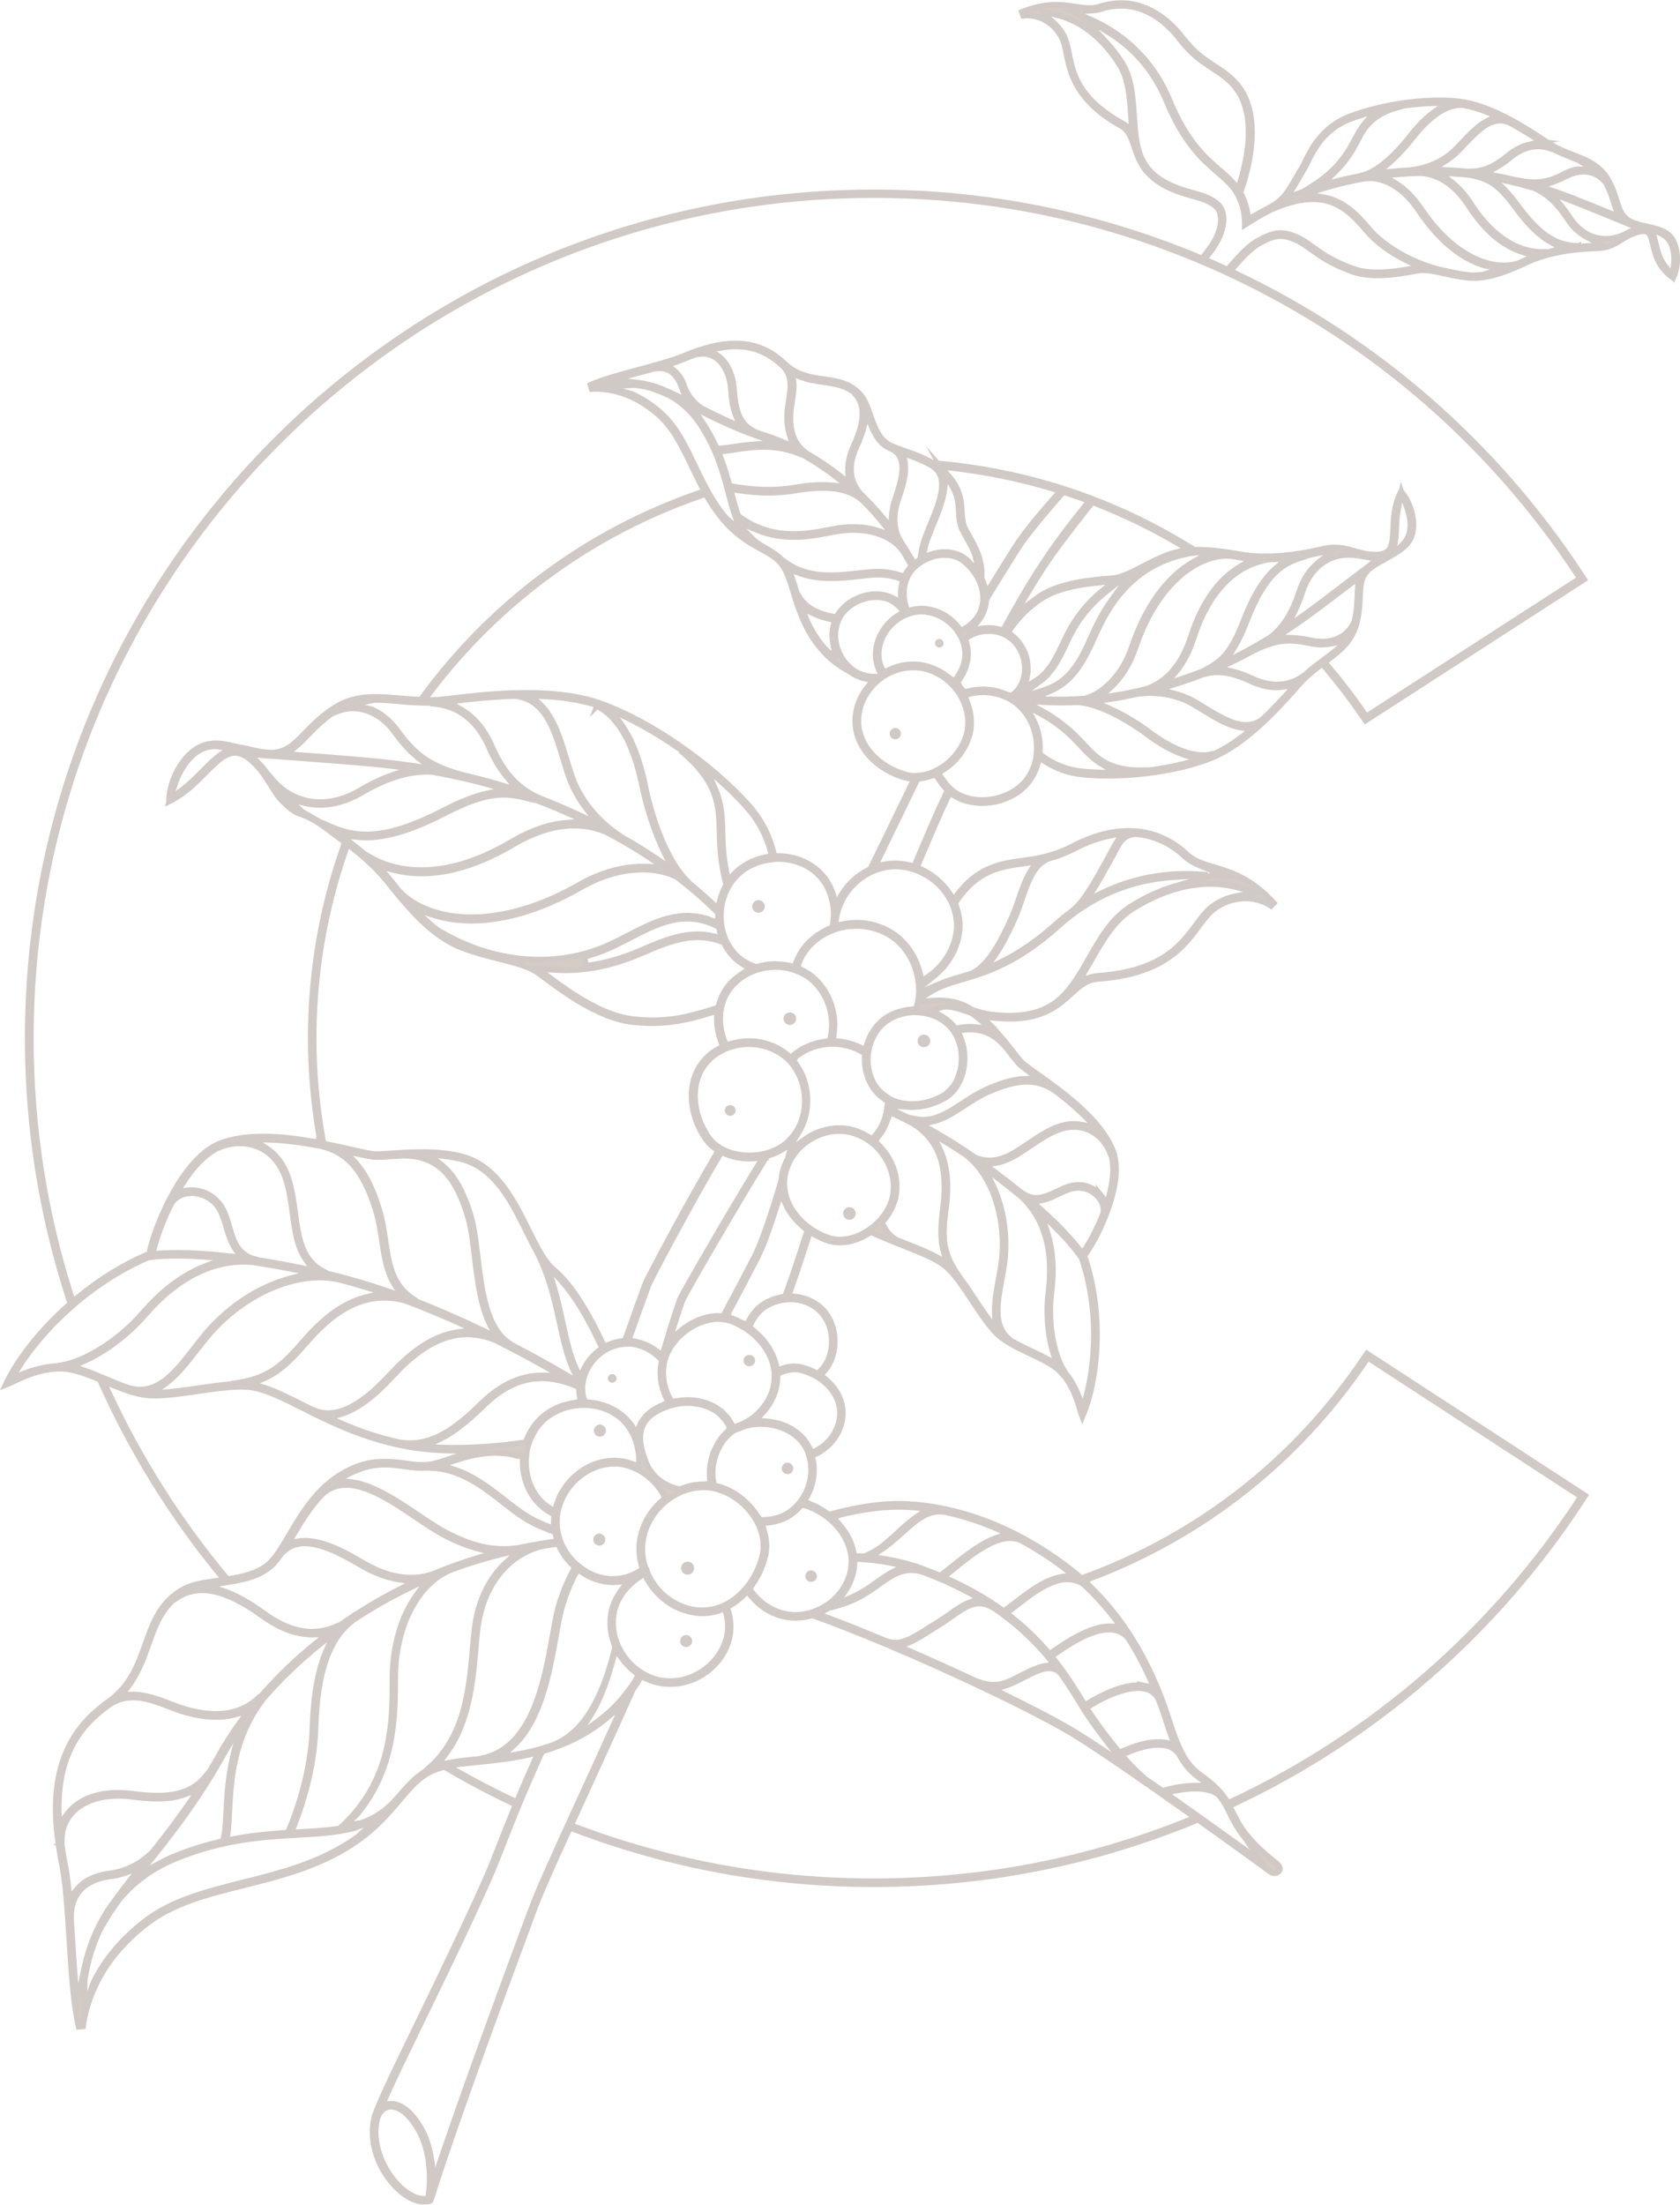 <?xml version="1.0" encoding="UTF-8"?>
<svg id="Ebene_1" data-name="Ebene 1" xmlns="http://www.w3.org/2000/svg" viewBox="0 0 751.22 985.46">
  <defs>
    <style>
      .cls-1 {
        fill: #593218;
        stroke: #432918;
        stroke-miterlimit: 10;
        stroke-width: 2.55px;
      }

      .cls-2 {
        opacity: .25;
      }
    </style>
  </defs>
  <g class="cls-2">
    <path class="cls-1" d="m340.7,405.21c.02-.84-.66-1.55-1.52-1.59h-.03c-.84,0-1.53.69-1.55,1.54,0,.41.15.81.44,1.1.29.3.67.46,1.07.47.86,0,1.57-.66,1.59-1.51m13.66,51.1c.28-.34.4-.73.36-1.14-.04-.41-.24-.78-.55-1.04-.62-.5-1.69-.39-2.18.22-.53.66-.43,1.64.23,2.18.63.49,1.67.39,2.15-.22m-26.99,40.8c.22-.27.31-.56.28-.86-.03-.3-.18-.57-.42-.77-.21-.17-.46-.26-.73-.26-.35,0-.67.15-.88.41-.2.25-.29.54-.26.85.03.31.17.56.4.75.24.2.54.29.87.26.3-.03.56-.17.73-.38m-54.3,119c-.01.35.3.67.67.69.2,0,.68-.25.7-.67,0-.18-.05-.34-.18-.47-.12-.14-.29-.22-.47-.23h0c-.38,0-.71.31-.72.69m-5.75,22.3c-.56.49-.62,1.41-.12,1.99.24.28.58.45.96.47.38.03.73-.1.99-.32.31-.27.48-.6.52-.96.03-.38-.08-.73-.33-1.02-.42-.48-1.1-.93-2.02-.16m66.49-30.61c-.09.35-.05.68.13.98.18.3.45.5.78.59h.01c.34.09.7.05,1-.13s.51-.45.6-.79c.08-.33.04-.66-.13-.96-.18-.31-.47-.53-.82-.61-.1-.03-.22-.04-.32-.04-.59,0-1.1.39-1.25.96m-25.35,94.41c.35-.28.57-.67.62-1.1.04-.44-.08-.88-.36-1.22-.27-.34-.65-.55-1.07-.59h-.18c-.86,0-1.56.62-1.65,1.47-.09.89.57,1.7,1.48,1.8.42.05.82-.08,1.16-.35m-.28,31.62c.19-.73-.26-1.49-1.01-1.69-.13-.03-.26-.05-.38-.05-.24,0-.48.06-.69.19-.32.19-.55.49-.65.86-.09.36-.04.75.15,1.07.19.32.49.55.85.65h0c.75.19,1.52-.26,1.72-1.02m-41.08-46.79c-.3.24-.48.57-.51.94-.08.78.49,1.48,1.27,1.56.36.05.71-.06,1.01-.3.29-.24.47-.57.5-.93.05-.4-.05-.76-.29-1.05-.24-.3-.57-.49-.93-.53h-.15c-.33-.01-.64.1-.89.31m152.39-399.97c-.13.15-.13.34-.13.43.01.17.09.33.23.45.13.11.3.16.47.15.17-.01.32-.08.41-.19.14-.15.19-.31.18-.47-.01-.18-.09-.34-.24-.47-.11-.09-.25-.15-.41-.15-.2,0-.38.08-.52.25m-18.44,41.83c.29-.21.47-.51.52-.83.05-.34-.04-.66-.24-.93-.2-.27-.49-.44-.81-.48h-.24c-.57,0-1.1.45-1.17,1.05-.05.35.03.66.23.93.2.27.5.44.84.49h.06c.26.05.56-.03.82-.22m10.88,135.34c-.54.66-.43,1.65.24,2.2.61.49,1.66.39,2.16-.22.56-.7.47-1.64-.22-2.2-.66-.53-1.66-.41-2.18.22m-33.32,77.14c-.53.65-.42,1.64.25,2.19.61.48,1.67.38,2.16-.22.55-.69.45-1.65-.22-2.2-.28-.22-.63-.34-.98-.34-.45,0-.92.22-1.21.58m-25.95,116.11c.32-.14.55-.39.68-.71.13-.32.12-.67-.02-.99-.28-.65-1.07-.96-1.71-.69-.65.29-.96,1.05-.68,1.7.14.33.39.57.72.7.34.13.69.13,1.01-.01m11.29,47.28c.09-.34.05-.66-.12-.95-.18-.31-.47-.53-.82-.62-.35-.09-.67-.05-.98.12-.3.18-.51.46-.61.79-.18.69.24,1.41.93,1.59.71.18,1.41-.23,1.6-.94M748.48,118.12h0l-.57,5.15-3.21-4.06c-2.63-3.32-3.49-6.87-4.24-10.01-.2-.89-.37-1.56-.55-2.26l-1.2-4.56,4.21,2.12c1.82.92,3.09,2.1,3.99,3.72,1.39,2.47,1.98,6.17,1.57,9.9m-15.93-16.32l-4.42,2.1c-.3.14-.56.29-.82.43l-2.26,1.23-.07-.14c-2.22.89-4.59,1.35-6.93,1.35-6.4,0-12.12-3.38-16.09-9.51-1.09-1.7-2.25-3.3-3.56-4.9l-4.95-6.11,8.27,3.11c6.37,2.47,11.78,4.7,16.56,6.67l1.45.6c3.01,1.25,5.73,2.36,8.27,3.37l4.54,1.8Zm-8.83-4.96l-4.34-1.79c-4.83-1.99-10.54-4.33-17.16-6.9-2.65-1.03-5.32-1.96-7.8-2.81l-5.87-2.02,5.87-2.01c1.97-.67,3.97-1.54,6.13-2.64,6.14-3.15,12.49-2.4,16.49,1.86l.38-.22,1.02,1.99c1.43,2.8,2.28,5.36,3.02,7.74.25.79.5,1.58.77,2.35l1.52,4.45Zm-10.97-20.9l-7.4-.29c-1.87.33-3.69.95-5.41,1.83-4.98,2.57-8.64,3.96-13.69,3.96-2.03,0-4.29-.23-6.89-.7v.02s-2.05-.4-2.05-.4c-2.5-.59-5.05-1.14-7.62-1.63l-5.75-1.1,5.12-2.85c2.03-1.13,4-2.5,6.01-4.18,5.96-4.96,12.13-6.34,18.36-4.15l.1-.23,2,1c2.55,1.28,5.06,2.29,7.22,3.13,1.07.42,2.09.82,3.07,1.23l6.96,4.35Zm-23.44-12.46l-5.14,1.06c-3.44.71-6.79,2.41-9.95,5.05-5.75,4.77-10.71,6.92-16.38,7.05v.05h-1.15l-1-.04c-2.59-.26-5.33-.45-8.46-.6l-6.81-.32,5.78-3.61c1.9-1.18,3.57-2.47,4.99-3.84,1.04-.99,2.09-2.09,3.16-3.21l.71-.75c6.68-7.11,12.36-12.36,19.46-9.72l.19.08c3.27,1.75,6.57,3.7,10.16,5.98l4.43,2.82Zm-19.93-11.62l-4.24,2.13c-4.12,2.07-7.8,5.97-11.05,9.42l-.49.52c-1.12,1.19-2.22,2.35-3.31,3.39-4.67,4.49-11.29,7.57-18.26,8.53l-1.75.28-1.64.08c-.77.03-1.54.06-2.32.12-.79.06-1.58.15-2.35.23l-8.12.82,5.13-4.4c3.56-3.04,7.22-6.97,10.91-11.67,5.43-6.94,13.78-15.04,22.38-14.31l.16.02c3.4.62,6.93,1.67,10.55,3.1l4.41,1.75Zm-22.33-5.93l-5.69,4.09c-3.52,2.53-7.06,6.05-10.52,10.47-8.11,10.36-15.77,16.58-22.14,18.01l-.84.24c-3.03.57-6,1.21-9.19,2l-7.69,1.89,5.71-5.5c3.38-3.26,6.19-6.86,8.57-11.01.55-.98,1.08-1.98,1.62-3,3.14-5.97,6.39-12.14,19.15-15.39v-.05s2.11-.5,2.11-.5c3.99-.55,7.97-.89,11.9-1.02l7.01-.23Zm-31.8,3.44l-4.85,5.71c-2.03,2.39-3.38,4.96-4.7,7.44-.56,1.05-1.06,1.99-1.59,2.94-4.88,8.49-11.07,14.33-21.39,20.18l-7.31,2.9,3.23-5.38c.59-.99,1.19-2.01,1.8-3.08.82-1.46,1.73-3.03,2.76-4.74.38-.62.84-1.5,1.4-2.69,2.72-5.54,7.25-14.79,18.82-19.31,1.51-.58,3.07-1.13,4.69-1.66l7.12-2.31Zm-4.28,53.69c4.25,5.03,10.72,9.82,18.21,13.48l5.98,2.92-6.56,1.09c-3.09.51-7.76,1.2-12.59,1.2-4.13,0-7.71-.51-10.64-1.53-9.41-3.34-14.17-6.78-18.37-9.81-2.4-1.74-4.88-3.53-7.9-4.77-6.02-2.4-9.83-1.91-17.02,2.18-4.09,2.33-8.56,7.42-12.14,11.5l-1.04,1.19-1.44-.66c-2.11-.96-4.23-1.9-6.36-2.82l-2.49-1.08,3.06-4.02c6.17-8.2,7.22-17.25,2.44-21.04-3.14-2.52-6.48-3.46-10.34-4.55-1.7-.47-3.44-.98-5.41-1.63-6.75-2.26-11.6-5.23-14.82-9.08-.42-.48-.82-1.04-1.21-1.61-.4-.6-.73-1.12-1.02-1.64-.31-.57-.54-.98-.75-1.43l-.22-.45c-2.36-5.45-2.78-11.88-3.23-18.7-.55-8.44-1.13-17.15-5.52-23.96-2.21-3.41-4.63-6.53-7.22-9.29l-11.04-11.77-3.44-1.52,8.63-.58c1.45-.09,2.5-.27,3.41-.55,13.27-4.33,25.71.45,35.99,13.82,5.06,6.58,10.04,9.83,14.43,12.69,3.49,2.27,6.78,4.42,9.72,7.94,9.83,11.83,5.93,31.48,2.72,42.14l-1.08,3.61-2.53-2.79c-1.75-1.93-3.8-3.73-5.79-5.46-6.57-5.66-14.76-12.7-22.54-31.42-8.58-20.66-23.79-30.92-35.04-35.89l-5.36-2.37,14.65,8.92c11.06,7.27,19.31,17.31,24.53,29.86,7.86,18.87,16.16,26.09,22.83,31.88,4.1,3.55,7.34,6.35,9.52,10.89.98,1.99,2.62,6.12,2.65,11.37v1.21s1.04-.67,1.04-.67c2.96-1.94,6.4-3.94,10.22-5.93,23.82-10.66,33.62-2.17,43.12,9.14M473.65,7.02c10.34,2.82,19.34,10.07,26.77,21.54,4.21,6.52,4.77,14.99,5.32,23.18l.42,6.33-3.73-2.59c-.33-.23-.54-.38-.78-.51-19.58-10.9-21.86-22.15-23.68-31.18-.58-2.88-1.13-5.58-2.24-7.74-1.03-1.99-2.41-3.81-4.11-5.42l-5.41-5.13c-.19-.18-.01-.5.24-.43l7.19,1.96Zm150.28,234.25c.19-1.41.27-2.94.34-4.28l.03-.56c.09-2.56.22-5.75.87-8.98l1.51-7.43,2.58,7.12c1.41,3.9,1.77,7.96.99,11.13-.5,1.85-1.37,3.39-2.66,4.75l-3.35,3.51c-.36.38-.99.08-.93-.44l.63-4.82ZM98.59,337.45c-2.54,1.74-5.06,4.28-7.74,6.99-3,3.06-5.97,6.02-9.37,8.6l-5.33,4.05,2.01-6.38c1.52-4.84,4.93-11.21,9.95-14.63,2.54-1.72,5.26-2.52,8.58-2.52l6.16.97-4.25,2.92Zm443.98-218.34c66.4,29.31,122.67,76.91,162.75,137.66l1.19,1.79-95.58,61.69-1.17-1.7c-4.79-6.98-10.16-13.99-15.97-20.85l-1.46-1.73,1.81-1.35c5.33-3.99,10.29-8.18,12.35-15.54,1.32-4.81,1.48-9.13,1.6-12.29.23-5.25.39-9.04,4.08-12.39l2.3-1.71c1.96-1.28,3.97-2.21,5.73-3.27,4.91-2.94,9.83-5.21,11.32-10.82,1.62-6.09-1-13.99-4.38-18.08l-.65-.79-.44.92c-2.67,5.48-2.89,11.16-3.07,15.72-.33,7.8-.81,11.54-8.01,11.54-4.13-.04-6.99-.92-9.75-1.76-3.64-1.09-7.98-2.14-13.47-.84-12.93,3.05-24.23,4.06-33.55,3-1.66-.18-3.63-.51-5.33-.82l-3.03-.49c-2.31-.36-4.72-.71-7.22-.95l-9.21,5.25c-11.52,6.56-21.15,19.87-27.11,37.47-4.94,14.68-14.52,21.82-21.21,23.48-5,.39-9.64.5-14.09.41l-9.52-.2,8.7-3.87c10.48-4.66,15.05-14.69,19.09-23.55.81-1.83,1.63-3.65,2.51-5.41,9-18.37,22.15-28.93,40.2-32.26l10.65-1.31c-1.59-.1-5.75-.4-7.31-.32l-1.27.04-.55-.34c-13.08-8.2-26.91-15.23-41.14-20.92l-.4-.16c-23.75-9.44-48.75-15.27-74.31-17.32l-.9-.28c-3.93-2.29-8.06-3.79-11.96-5.13-3.77-1.29-7.03-2.41-8.96-4.03-3.39-2.79-5.06-7.48-6.67-12.02-1.21-3.42-2.36-6.66-4.14-8.8-4.64-5.6-10.79-6.47-16.73-7.31-5.87-.84-11.95-1.71-17.35-6.86-.28-.27-.57-.52-.88-.78-6.18-5.59-13.09-8.29-21.16-8.29-6.77,0-14.32,1.83-23.75,5.78-4.71,1.95-12,3.91-19.05,5.8-8.15,2.2-16.54,4.46-22.03,6.9l.55,1.86c7.32-.38,18.12,1.39,29.51,11.2,6.87,5.91,10.96,14.44,15.3,23.47,1.44,3.01,2.85,5.93,4.35,8.81l1.14,2.19-2.33.81c-49.73,17.19-92.53,48.83-123.79,91.49l-.67.92-1.14-.05c-2.6-.12-5.31-.31-8.05-.56l-.27-.03c-3.71-.33-7.22-.63-10.71-.63-7.56,0-13.3,1.54-18.61,5.01-5.61,3.61-9.37,7.49-12.69,10.91-4.79,4.98-8.57,8.92-15.45,9.04-1.54-.12-2.87-.23-4.12-.35-3.04-.47-5.87-1.37-8.59-1.82-4.21-.7-7.95-2.03-11.79-2.03-3.54,0-6.58.9-9.31,2.75-7.04,4.77-11.51,14.99-11.76,22.12l-.04,1.11.99-.51c6.14-3.16,10.88-7.95,15.06-12.16,4.8-4.85,8.94-9.04,13.46-9.04,2.42,0,4.89,1.18,7.56,3.61,4.08,3.74,6.18,7.16,8.22,10.47,1.23,2.01,2.42,3.96,3.95,5.85l11.95,2.61c2.15.47,4.26.71,6.29.71,6.1,0,12.46-1.86,18.39-5.36,11.74-6.94,22.18-10,31.89-9.36,4.92.87,9.26,1.74,13.39,2.68l.86.21c3.3.76,6.76,1.64,10.26,2.6l8.38,2.3-8.49,1.83c-5.49,1.18-11.77,3.65-19.77,7.77-13.98,7.19-24.84,10.54-34.17,10.54-7.34,0-13.05-2.01-19.27-5.04l-1.38-.46c-2.83-1.67-5.33-3.11-7.85-4.48,0,0-8.8-8.35-10.83-8.75-3.17-.63,5.4,8.25,9.31,9.42,7.55,2.26,13.38,7.72,19.14,11.83l1.31.93-.54,1.51c-9.79,27.64-14.75,56.62-14.75,86.13,0,14.37,1.28,29.09,3.79,43.75l.12.69-1.01,2.03-1.56-.24c-8.77-1.55-16.18-2.3-22.66-2.3-7.59,0-14.07,1.04-19.26,3.08-10.03,3.96-17.87,15.95-22.68,25.31l-.42.78c-4.43,8.86-7.38,17.64-8.26,22.1l-.22,1.1-1.03.44c-10.68,4.59-21.04,10.98-30.8,18.98l-2.42,1.99-.96-2.99c-11.83-37.04-17.83-75.64-17.83-114.74,0-207.81,169.06-376.87,376.86-376.87,50.95,0,100.4,10.02,147.01,29.79,1.66.7,3.31,1.41,4.97,2.13M65.95,562.21c1.09-.34,9.37-1.59,25.47-.46l9.61.67-9,3.44c-9.91,3.78-19.37,10.82-28.1,20.92-10.47,12.1-25.32,21.59-36.57,23.48h0s-2.08.35-2.08.35c-5.79.33-10.83,1.9-14.05,3.15l-6.08,2.37,3.52-5.5c10.09-15.79,30.44-36.8,57.29-48.43m-33.66,48.5l5.02-2.2c9.78-4.29,19.84-11.89,27.6-20.86,14.53-16.8,31.06-24.93,47.86-23.49,5.46.81,11.3,1.82,17.42,3.01l9.29,1.81-9.17,2.34c-13.03,3.33-25.83,11.22-36.03,22.22-2.4,2.6-4.8,5.68-7.12,8.66l-.27.35c-7.39,9.56-14.38,18.59-24.29,18.59-1.05,0-2.12-.11-3.2-.31l-.03.09-1.98-.58c-3.31-1.11-6.59-2.48-10.21-4.02-3.6-1.52-6.65-2.81-9.69-3.84l-5.2-1.76Zm13.96,6.69l5.01,2.05c5.6,2.28,11.57,4.39,17.36,4.39,6.29,0,13.35-1.05,20.19-2.06,9.28-1.36,18.1-2.51,24.06-1.55,6.35,1.02,13.79,4.76,22.39,9.08,10.83,5.46,25.67,12.94,43.61,16.66l.41.09c6.57,1.33,13.29,2.1,19.97,2.28l12.25.32-11.64,3.82c-1.95.64-3.71,1.22-5.36,1.67-4.19,1.16-9.12.59-13.4-.05-4.96-.73-12.34-1.45-19.08.63-7.52,2.35-13.98,6.53-19.76,12.78-5.5,5.97-9.43,12.68-12.91,18.61-3.37,5.72-6.28,10.66-9.61,13.36-4.66,3.8-11.15,5.28-16.89,6.22l-1.2.2-.78-.93c-20.99-25.21-38.6-53.03-52.34-82.67l-2.27-4.91Zm54.89,89.93c6.58-1,14.05-2.44,19.43-6.8,1.49-1.21,2.98-2.91,4.67-5.33l1.3-1.85.24.19c8.45-8.2,22.44-1.11,34.94,6.25,3.88,2.29,9.95,5.24,16.91,6.28l6.61.99-5.96,3.02c-6.82,3.45-13.43,7.23-19.63,11.23l-1.8,1.16-.04-.06c-.35.25-.71.53-1.1.82-1.02.69-1.93,1.32-2.83,1.95l-2.76,1.94-.17-.34c-3.73,1.71-7.56,2.58-11.41,2.58-6.89,0-13.89-2.65-21.41-8.1-6.62-4.8-12.14-7.92-17.4-9.8l-7.93-2.84,8.32-1.27Zm16.22,14.96c7.62,5.54,15.1,8.34,22.24,8.34.24-.02.35-.03.46-.03l6.18-.08-4.81,3.87c-8.74,7.04-16.86,14.82-24.15,23.12l-1.43,1.63-.24-.22c-5.05,4.78-11.45,7.19-19.05,7.19-3.88,0-8.2-.63-12.83-1.87-2.44-.67-5.01-1.63-7.64-2.64l-.38-.14c-5.15-1.95-11.02-4.18-16.84-4l-4.43.09,2.69-3.51c4.67-6.1,7.16-13.14,9.17-18.79,2.57-7.23,5-14.07,10.36-19.29l1.66-1.62.2.25c9.81-6.83,22.19-4.36,38.84,7.72m-41.71,40.55c2.92,1.11,5.33,2.02,7.73,2.66,8.51,2.29,15.66,2.56,21.85.83l5.88-1.64-3.59,4.94c-3.61,4.98-6.84,10.02-9.61,14.98-1.26,2.27-2.53,4.46-3.82,6.6l-1.12,1.88-.2-.13c-7.49,9.97-18.51,10.78-33.75,8.8-11.52-1.48-21.16.99-27.13,6.96-.59.58-1.18,1.28-1.81,2.13l-3.72,4.97-.11-6.22c-.35-20.57,6.13-35.17,20.38-45.95l1.58-1.19h0c.15-.12.31-.23.47-.34,8.86-6.16,18.07-2.67,26.97.71m-48.31,60.33l.25-.03c-.17-5.22,1.63-9.86,5.25-13.47,5.59-5.58,15.07-7.98,26.02-6.59,8.03,1.04,16.46,1.63,23.75-1l6.21-2.24-3.73,5.44c-5.87,8.56-11.72,16.1-16.67,22.33-1.9,2.02-8.71,8.44-19.13,9.76-6.71.85-11.75,3.3-14.99,7.3l-3.22,3.96-.55-5.08c-.44-4.03-.91-7.27-1.44-9.91-.51-2.57-.96-5.22-1.42-8.34l-.32-2.14Zm4.28,33h.13c.13-6.18,2.84-15.6,17.71-17.48,2.09-.26,4.22-.75,6.3-1.46l6.77-2.29-4.42,5.62c-2.94,3.74-5.25,6.82-7.28,9.69-2.17,2.87-4.1,5.91-5.78,9.08l-.77,1.47c-3.07,6.16-5.37,12.89-6.85,20.07l-3.07,14.93-1.13-15.2c-.34-4.51-.63-9.16-.92-13.76-.19-2.89-.37-5.74-.56-8.52l-.15-2.13Zm5.95,41.51l.34-13.05c1.32-8.39,3.78-16.21,7.32-23.23l.97-1.93.19.1c1.8-3.18,4.07-6.64,7.1-10.76,6.63-7.87,14.99-13.89,24.92-17.97,21.31-8.76,39.21-9.79,55-10.69,8.9-.5,17.31-.96,24.92-3l10.06-3.79-8.26,7.57c-1.14.83-2.34,1.66-3.6,2.48-15.14,9.8-31.74,13.97-47.8,18.01-16.39,4.11-31.86,7.98-44.16,17.54-10.03,7.79-17.65,16.86-22.65,26.95l-4.35,11.78Zm123.93-82.81l-7.37,1.08,5.04-4.48c17.52-20.38,17.52-44.98,17.52-61.27,0-22.39,9.49-41.46,23.75-47.99l-.03-.05,2.12-.82c7.17-2.62,14.23-4.78,21.02-6.44l8.92-2.16-6.11,5.61c-7.84,7.2-12.75,17.6-14.18,30.07-.31,2.56-.55,5.24-.78,8l-.07.82c-1.63,18.33-3.48,39.05-19.86,53.34l.22.26-2.09,1.32c-4.19,2.66-7.56,6.45-10.94,10.43l-1.35,1.59-.04-.03c-4.42,5.07-9.47,8.49-15.78,10.72m34.01-25.89l3.42-4.47c10.79-14.09,12.41-32.43,13.71-47.16l.08-.83c.24-2.75.47-5.41.76-7.97,2.21-18.98,12.7-32.9,28.06-37.23l2.07-.36c1.48-.25,2.96-.5,4.44-.7l1.52-.2,1.09,2.24c.06.12.11.23.17.34.24.46.51.89.78,1.32l.58.96c.1.16.2.29.31.42l.6.82c.22.31.43.61.67.9.6.73,1.3,1.48,2.2,2.37l1.16,1.13-.79,1.42c-1.24,2.24-5.45,10.29-7.56,20.15-.49,2.36-.98,5.07-1.5,8l-.16.91c-3.61,20.22-9.02,50.59-31.84,54.95v.04s-2.09.32-2.09.32c-4.48.42-8.45.82-12.16,1.55l-5.52,1.09Zm4.39.21l6.4-.79c2.25-.28,4.63-.51,7.19-.75,6.19-.59,13.87-1.32,23.06-3.32l4.12-.9-1.72,3.85c-2.52,5.62-4.82,10.92-7.03,16.19l-.87,2.06-2.01-.96c-7.97-3.78-15.88-7.89-23.53-12.21l-5.62-3.17Zm42.12-5.47l.4-.89.94-.27c1.38-.41,2.73-.85,4.07-1.31,9.19-3.19,17.24-7.7,23.93-13.38l7.23-6.14-3.91,8.64c-5.29,11.68-10.38,22.83-15.07,33.04l-.92,2.02c-9.96,21.74-17.82,38.92-21.09,47.79h0s-1.99,5.33-1.99,5.33c-8.03,21.63-26.82,72.27-38.6,107.25l-2.84,8.43-1.28-8.8c-.82-5.61-2.48-10.55-4.93-14.68-4.05-6.82-8.84-10.59-13.48-10.36l-3.45.16,1.4-3.15c3.61-8.07,9.17-19.53,15.62-32.81l.78-1.6c8.94-18.37,20.07-41.23,29.83-63.21,1.98-4.48,4.08-9.85,6.13-15.05,3.99-10.17,8.95-22.79,17.24-41.01m-73.13,162.52c1.38-3.38,3.53-4.32,5.09-4.54,1.97-.26,7.15.15,12.82,9.72,6.39,10.73,5.55,24.25,4.88,29.56l-.23,1.85-1.86.02c-4.31,0-9.43-3.24-13.77-8.67-4.98-6.19-9.51-16.44-7.3-26.66l.37-1.28Zm86.45-130.38l5.64-12.31c6.28-13.7,14.1-30.75,21.92-48.3.42-.66.66-.99.9-1.32.46-.62.82-1.1,1.16-1.62.07-.13.21-.42.35-.7l1.27-2.43,1.86.92c1.59.78,3.24,1.4,4.89,1.83,2.07.54,4.2.81,6.32.81,12.23,0,23.33-8.46,26.38-20.11,1.03-4.01.88-8.38-.43-12.63l-.5-1.61,1.45-.85c2.18-1.28,4.19-2.83,5.96-4.59l1.67-1.67,1.48,1.85c3.69,4.58,8.64,7.86,13.95,9.24,4.15,1.09,8.66,1.03,13.04-.17l.65-.18.63.23c19.2,6.88,44.89,17.7,70.48,29.67l.85.4c17.64,8.28,32.62,15.89,42.16,21.42,10.95,6.36,35.3,23.34,53.8,36.47l3.18,2.26-3.62,1.45c-44.66,17.91-91.83,26.99-140.19,26.99-45.77,0-90.57-8.15-133.14-24.23l-2.13-.81Zm269.69-11.68l-4.06-2.86,4.88-.96c6.09-1.2,13.76-1.48,17.86,1.11l.15-.13,1.5,1.47c2.22,2.77,3.48,5.36,4.69,7.87,1.58,3.21,3.34,6.81,6.99,11.21l6.85,10.1-9.73-7.01c-6.86-4.94-17.47-12.56-29.13-20.78m24.13,1.78l-1.01-1.56c-2.48-3.81-5.88-7.13-11.04-10.78-7.46-5.27-10.39-12.37-14.86-26.21-4.16-12.91-9.64-24.82-16.32-35.41l-1.05-1.67h0c-5.23-8.01-11.17-15.23-17.68-21.48l-2.43-2.33,3.15-1.2c50.07-18.92,92.44-52.38,122.51-96.76l1.17-1.73,1.75,1.14,93.6,60.93-1.17,1.79c-38.27,58.29-91.84,104.79-154.95,134.47l-1.68.79Zm-50.65-82.42l2.72,3.58-4.5-.17c-9.06-.36-20.42,7.48-25.87,11.25l-1.57,1.08-1.25-1.44c-4.86-5.6-10.03-10.54-15.83-15.1l-2.16-1.7,2.18-1.67c.77-.58,1.55-1.19,2.38-1.83,8.83-6.88,19.79-15.42,29.38-9.8l.26.19c5.2,4.74,9.96,9.96,14.25,15.6m-18.6-19.5l-5.01.74c-7.47,1.12-15.03,6.99-21.11,11.71-1.31,1.02-2.53,1.95-3.69,2.8l-1.24.91-1.25-.9c-6.65-4.75-14.25-9.1-22.59-12.94l-3.14-1.44,3.16-2.52c.58-.46,1.16-.93,1.78-1.44,8.63-6.95,20.45-16.47,29.59-12.51l.12.05c6.62,3.56,13.11,7.75,19.34,12.47l4.03,3.06Zm-28.96-18.49l-5.22,1.78c-7.13,2.43-14.4,8.31-19.71,12.6-1.72,1.4-3.25,2.61-4.65,3.65l-.97.72-1.12-.46c-1.95-.81-3.96-1.6-6.03-2.37l-2.31-.86c-5.05-1.73-10.49-3.07-16.21-3.97l-5.44-.86,4.61-3.02c3.43-2.25,6.36-4.84,9.56-7.75,5.92-5.33,11.03-9.93,18.05-9.29v-.13l1.41.32c.46.1.75.16,1.05.24,7.39,1.68,14.72,4.09,21.93,7.21l5.06,2.19Zm-35.65-11.18l-5.06,3.38c-2.7,1.8-5.32,4.17-7.63,6.26l-1.8,1.65c-4.11,3.79-8.36,7.72-14.03,9.84l-.36.07-1.39.04-3.04-.16-.32-1.64c-.69-3.61-2.28-7.11-4.72-10.39l-.32-.42c-.54-.7-1.13-1.41-1.76-2.09l-2.17-2.68,2.95-1.16c10.92-2.68,20.42-3.83,29.1-3.5,1.49.06,2.98.16,4.48.28l6.06.51Zm-16.16,28.27c-2.43,1.27-4.84,2.98-6.95,4.5-2.35,1.68-4.67,3.32-7.22,4.78-1.25.71-2.64,1.39-4.24,2.1l-6.65,2.95,4.51-6.85c.26-.42.52-.91.77-1.4l.38-.74c.2-.42.38-.85.55-1.28.2-.48.3-.7.38-.92.12-.32.22-.66.32-.99l.23-.72c.07-.19.11-.31.13-.43l.08-.44c.21-.88.36-1.68.47-2.49l.03-.32c.05-.5.1-.99.12-1.48l.09-2.14,2.14.11c4.9.25,9.72.85,14.32,1.78l5.88,1.2-5.32,2.78Zm1.15,31.58c-.83,0-1.62-.09-2.42-.28l-.02.04-1.88-.59c-9.6-4.03-18.34-7.51-26.06-10.39l-4.2-1.56,4.99-2.79c5.26-1.1,10.42-3.02,14.91-5.56h0c2.62-1.48,4.92-3.11,7.13-4.69l.22-.16c6.16-4.4,11.48-8.21,19.76-5.55,7.69,2.85,14.84,6.09,21.29,9.65l4.16,2.29-4.48,1.58c-3.11,1.1-6.05,3.18-8.89,5.19-1.58,1.14-3.35,2.41-5.28,3.58-1.23.74-2.42,1.5-3.58,2.24l-.74.47c-6.16,3.95-10.52,6.55-14.91,6.55m34.97,16.62c-9.63-4.51-19.24-8.85-28.58-12.9l-4.54-1.97,4.55-1.94c3.14-1.34,6.39-3.43,9.26-5.27l.38-.24c1.25-.8,2.54-1.62,3.86-2.43,1.87-1.11,3.63-2.37,5.33-3.59,6.66-4.74,11.14-7.53,17.11-4.64h0s1.82.91,1.82.91c9.54,6.5,17.55,13.78,24.6,22.32l2.48,3-3.86.47c-3.19.39-6.54,2.07-8.98,3.3l-1.89.94c-.67.31-1.27.61-1.87.91l-.27.14c-3.22,1.64-6.26,3.19-10.33,3.19-2.75,0-5.71-.72-9.06-2.2m67.49,37.7l-10.79-7.17c-6.01-3.99-10.68-6.95-13.87-8.81-6.91-4-16.92-9.22-28.96-15.1l-4.82-2.36,5.13-1.59c1.96-.61,3.74-1.44,5.82-2.49.69-.36,1.37-.7,2.09-1.03l1.95-.97c4.86-2.45,10.16-5.12,14.26-1.8l.11.1.77.8c3.49,4.89,6.28,9.45,8.31,12.78l.23.36c1.41,2.3,2.59,4.22,3.69,5.85.87,1.27,4.01,5.82,8.15,11.17l7.93,10.24Zm9.23-35.04c-8.59-1.72-20.41,4.72-25.09,7.57l-1.85,1.12-1.09-1.87c-2.98-4.88-6.99-11.44-12.39-18.25l-1.41-1.78,1.87-1.29c7.23-4.98,24.16-16.64,32.43-6.86,3.68,5.76,6.97,11.91,9.88,18.4l1.69,3.77-4.05-.82Zm6.07,6.07c.96,2.51,2.01,5.33,2.94,8.25,1.12,3.48,1.99,6.04,2.83,8.32l1.3,3.55-3.71-.73c-5.01-.99-11.87.34-19.33,3.72l-1.48.67-1.04-1.25c-3.99-4.82-8.18-10.4-11.8-15.71-.17-.26-.35-.54-.53-.81l-1.47-2.28,1.85-1.14c7.57-4.65,18.04-9,24.72-7.25,2.6.68,4.52,2.25,5.7,4.66m-6.58,34.95c-2.28-1.83-4.98-4.49-8.04-7.92l-2-2.24,2.77-1.14c6-2.48,16.57-5.73,21.79-.61l.18-.11,1.2,1.8c2.28,4.24,4.97,7.4,8.47,9.99l5.22,3.87-6.5-.03c-4.49.04-9.61.82-13.69,2.1l-1,.31-.85-.6c-2-1.4-3.99-2.79-5.96-4.16l-1.67-1.17.07-.1Zm-130.81-94.73c-.11,1.32-.3,2.43-.58,3.5l-.09.29c-.27,1.01-.67,2.12-1.16,3.22-.09.2-.2.43-.31.65l-.13.26c-.47.94-.95,1.78-1.47,2.56l-.42.63c-1.5,2.12-3.29,3.97-5.32,5.54l-.35.24c-.9.65-1.72,1.19-2.66,1.72-.41.23-.82.45-1.23.66-.63.32-1.28.59-1.94.86l-.3.12c-.44.18-.89.36-1.36.52-2.56.83-5.1,1.26-7.56,1.26-1.94,0-3.89-.25-5.79-.74-5.48-1.45-10.44-4.89-13.97-9.69l-.93-1.27.93-1.26c.11-.14.2-.29.3-.44.14-.23.26-.41.38-.58.36-.53.71-1.06,1.05-1.6.4-.65.75-1.32,1.11-1.99l.23-.42c.26-.49.45-.85.63-1.24.33-.7.61-1.43.89-2.15l.28-.71c.14-.34.27-.66.38-.99.35-1.04.62-2.09.89-3.16.04-.16.09-.34.14-.5.04-.11.07-.2.08-.29.2-1.08.31-2.07.35-3.19,0-.24,0-.49-.01-.74v-.41c-.03-.77-.09-1.54-.2-2.32-.08-.56-.12-.86-.18-1.17-.23-1.19-.5-2.26-.84-3.28l-.71-2.81.59-.07,1.04-.11.84-.09c1.14-.11,2.2-.28,3.35-.54l.47-.12c1.28-.34,2.22-.65,3.06-1.01.79-.33,1.51-.7,2.35-1.2l.31-.2c.61-.37,1.16-.75,1.7-1.16.16-.12.31-.25.47-.38l.26-.21c.38-.31.75-.64,1.13-.99.31-.3.61-.6.91-.92l1.26-1.33,1.21.3c.66.16,1.23.33,1.77.53,2.9,1.1,5.65,2.62,8.18,4.52l.56.44c7.18,5.67,11.1,13.7,10.47,21.46m-23.03-28.35h0c-2.33,2.87-5.01,4.96-7.95,6.23l-.29.11c-1.01.42-2.16.77-3.44,1.04l-.22.05c-.2.05-.42.09-.63.13-.86.15-1.79.23-2.73.28-.38.02-.76.05-1.15.05h-.43s-.9-.04-.9-.04l-1.44-1.81c-.32-.49-.57-.89-.84-1.27-.38-.52-.77-1.02-1.17-1.52l-.29-.37c-.22-.27-.38-.48-.55-.67-.55-.63-1.14-1.23-1.73-1.81l-.54-.55c-.77-.71-1.63-1.44-2.53-2.12-.85-.63-1.74-1.23-2.72-1.82l-.48-.27c-.78-.44-1.56-.85-2.36-1.22l-.77-.33c-.69-.29-1.37-.55-2.07-.78-.4-.13-.79-.25-1.19-.36l-1.99-.54-.25-1.34c-.08-.43-.15-.86-.2-1.31l-.04-.22c-.04-.34-.08-.58-.09-.82-.08-1.08-.09-2.07-.03-3.03v-.29c.08-.98.23-1.88.4-2.78.28-1.53.63-2.82,1.08-4.06.43-1.18.98-2.38,1.7-3.65.4-.72.86-1.5,1.39-2.23l.14-.19c.61-.83,1.27-1.58,2.02-2.32.54-.54,1.14-1.02,1.75-1.5.13-.12.23-.2.32-.27l.96-.59c.36-.17.48-.22.61-.26,1.31-.41,2.56-.9,3.72-1.45,1.31-.38,2.34-.59,3.53-.77l.24-.05c1.44-.16,2.65-.24,3.8-.24,5.71,0,11.29,1.82,15.29,5,2.46,1.95,4.3,4.32,5.48,7.03.15.3.24.66.33.99l.3.95c2.24,6.99.7,15.03-4.03,20.97m5.31-22.02l-.95-2c-.15-.3-.31-.58-.48-.86l-.54-.94c-.14-.26-.22-.4-.3-.53-.53-.81-1.12-1.57-1.75-2.28-.74-.84-1.48-1.55-2.33-2.24l-.49-.35c-.69-.53-1.35-1-2.05-1.43-.17-.1-.34-.19-.52-.28l-.44-.23c-.62-.34-1.23-.66-1.87-.93-.27-.12-.55-.22-.82-.31l-.4-.15c-.63-.23-1.24-.45-1.88-.63-.47-.13-.94-.24-1.42-.34-.64-.15-1.28-.27-1.93-.37-.52-.08-1.04-.14-1.56-.19-.18-.02-.37-.04-.55-.07-.17-.02-.29-.04-.42-.05l-4.46-.29,3.34-3.65c.53-.58,1.02-1.17,1.48-1.78l.37-.48c.54-.75,1.07-1.56,1.53-2.38l.2-.38c.39-.72.74-1.46,1.06-2.21l.25-.61c.37-.94.65-1.8.86-2.59.27-.98.46-2,.59-3.22.03-.26.04-.5.05-.75l.05-.8c.03-.29.04-.45.04-.61v-1.4l1.77-.77c.38-.16.72-.27,1.06-.39.53-.17,1.03-.31,1.54-.43.37-.08.66-.15.95-.2.61-.1,1.19-.15,1.75-.17.37-.03.54-.03.73-.03.93.02,1.72.11,2.46.28,1.49.34,3.02.88,4.81,1.69l.3.13c.7.32,1.4.64,2.07,1.03,5.7,3.32,11.44,9.89,10.42,18.35-.73,6.1-4.77,11.77-10.54,14.81l-1.96,1.03Zm3.65-36.42l-1.09.94-1.28-.66c-.24-.13-.5-.23-.75-.33l-.96-.41c-.31-.14-.6-.27-.9-.39-1.08-.4-2.17-.75-3.25-1.02l-.33-.1c-.79-.16-1.64-.26-2.59-.28l-.36-.03c-1.64,0-3.46.33-5.33.97l-2.24.77-.53-2.3c-.36-1.57-.94-3.19-1.7-4.84l-.24-.48c-.35-.7-.73-1.39-1.13-2.07l-.36-.59c-.46-.73-.98-1.46-1.52-2.18l-.18-.23c-.57-.73-1.24-1.5-1.98-2.27l-.42-.41c-.59-.59-1.2-1.16-1.84-1.72l-.94-.79c-.13-.11-.24-.21-.36-.3l-1.31-1.04.69-1.52c.51-1.14,1.12-2.21,1.85-3.24l.3-.41c.89-1.17,1.7-2.05,2.55-2.76.76-.65,1.63-1.25,2.63-1.83.28-.17.58-.31.89-.45l.31-.15c.51-.25,1.04-.5,1.58-.71.63-.24,1.28-.43,1.93-.61l.23-.06c.25-.07.5-.13.75-.19.79-.17,1.58-.29,2.39-.37l.39-.04c.58-.07,1.15-.13,1.74-.13,5.76,0,11.01,2.3,14.4,6.32,3.34,3.92,4.86,9.71,4.07,15.47-.58,4.35-2.41,8.05-5.14,10.43m-15.15-34.62l-.44,1.17-1.23.19c-.54.08-1.07.23-1.59.36l-.8.2c-.28.07-.54.13-.79.21-.53.16-1.04.36-1.56.57-.63.25-1.22.53-1.8.83l-.34.17c-.26.14-.46.24-.66.36-1.07.63-1.94,1.24-2.68,1.87-.84.75-1.56,1.51-2.33,2.45-.2.26-.39.51-.58.77-.7.95-1.26,1.86-1.74,2.8l-.95,1.78-2.22-.81c-1.63-.87-2.99-1.5-4.3-2l-2.14-.62.69-2.5c5.5-10.23,10.46-19.8,12.58-23.89,2.32-4.46,5.3-12.42,8.86-23.66l1.67-5.26,2.3,5.02c.87,1.91,2.03,3.77,3.46,5.55.76.94,1.49,1.77,2.25,2.52.83.83,1.66,1.57,2.6,2.32l1.26,1.09-.37,1.39c-3.82,11.97-6.81,20.85-9.15,27.12m-.75-48.6h-.07s.07-1.94.07-1.94c.08-1.22.21-2.23.43-3.2.44-1.99,1.19-3.99,2.24-5.93l.85-1.57.07.02c.98-1.54,2.11-2.95,3.38-4.21.66-.66,1.39-1.3,2.21-1.95l.53-.39c.62-.46,1.25-.9,1.89-1.29l.53-.32c.79-.46,1.59-.89,2.41-1.25,2.83-1.27,5.77-1.99,8.75-2.16.93-.05,1.82-.04,2.8.02l.31.02c.88.07,1.76.2,2.65.39.71.14,1.19.28,1.66.43,2.99.9,5.62,2.24,8.04,4.09,2.3,1.76,4.31,3.95,5.99,6.49,3.13,4.77,4.57,10.28,4.04,15.52-.09.93-.17,1.65-.33,2.36-.29,1.29-.69,2.52-1.23,3.76-.54,1.24-1.18,2.39-1.91,3.52-.75,1.13-1.52,2.11-2.42,3.12l-.24.27c-.88.94-1.72,1.74-2.64,2.51-.23.19-.47.38-.71.55l-.24.18c-4.43,3.4-9.47,5.27-14.21,5.27-1.71,0-3.4-.27-5.01-.8-2.72-.91-5.35-2.21-7.83-3.88l-.52-.37c-6.96-4.89-11.21-12.01-11.5-19.23m43.67,16.64l.89-1.06c.26-.3.48-.58.71-.87.54-.71,1.04-1.44,1.5-2.19.23-.38.4-.65.55-.92.47-.83.89-1.69,1.25-2.56l.21-.54c.48-1.27.77-2.2.97-3.1,0-.05.01-.18.04-.3.21-1.03.36-2.05.43-3.03.01-.2.01-.42,0-.64v-.54c.01-.79.02-1.49-.03-2.19-.02-.28-.07-.57-.11-.86l-.07-.48c-.09-.67-.18-1.34-.32-2.01-.09-.39-.2-.79-.31-1.19-.23-.83-.42-1.47-.66-2.1-.16-.46-.35-.9-.54-1.34-.27-.63-.56-1.24-.88-1.85-.22-.42-.46-.85-.71-1.27-.36-.6-.75-1.18-1.15-1.76-.32-.46-.58-.82-.86-1.17-.45-.57-.94-1.12-1.45-1.66l-.29-.31c-.22-.25-.44-.49-.68-.72l-1.58-1.52,1.16-1.87c.67-.81,1.23-1.55,1.75-2.36l.31-.48c1.09-1.79,1.99-3.83,2.65-6.03l.69-2.32,2.24.92c2.92,1.41,5.69,2.79,8.36,4.19,11.32,7.27,15.53,18.9,13.34,36.64-1.03,8.38-1.58,14.34.19,20.54l1.4,4.91-4.47-2.46c-3.78-2.08-8.28-3.9-13.77-6.06l-3.93-1.56c-2.65-1.33-4.66-3.48-6.21-6.63l-.62-1.24Zm28.67-6.91l.05-.42c1.29-10.48.32-18.92-2.98-25.8l-3.1-6.47,6.13,3.73c2.85,1.74,5.37,3.34,7.71,4.9l.86.57c11.55,8.68,18.09,27.29,16.32,46.35l-.03.22c-.3,2.98-.9,6.23-1.44,9.1-.9,4.92-1.9,10.37-1.71,15.2l.27,7.08-4.12-5.76c-1.71-2.39-3.4-4.92-5.12-7.52-2.2-3.33-4.21-6.38-6.25-9.08l-.61-.81c-8.38-11.93-7.53-18.82-5.99-31.3m27.9,58.7c-6.78-5.93-4.98-15.74-3.09-26.1.54-2.89,1.21-6.46,1.5-9.59,1.07-11.48-.81-23.05-5.3-32.58l-3.73-7.92,6.95,5.33c3.3,2.53,6.41,5,9.49,7.57,10.28,9.55,14.45,24.19,12.11,42.38-1.19,9.19-.43,19.17,2.06,27.39l1.5,4.94-4.54-2.45c-2.26-1.22-4.66-2.36-6.71-3.31-2.54-1.2-5.41-2.55-8.04-4.04l-2.43-1.38.23-.23Zm24.66,14.15c-4.85-8.01-7.07-22.12-5.43-34.91,1.28-10,.63-19.04-1.95-26.86l-2.79-8.46,6.31,6.29c9.1,9.07,12.02,14.01,12.04,14.06,9.34,28.07,4.08,53.4,2.25,60.5l-1.62,6.24-2.42-5.98c-1.38-3.41-3.11-6.43-5.16-8.99l-1.42-1.77.17-.12Zm8.43-52.08l-1.84-2.35c-2.83-3.61-8.12-9.62-17.24-17.78l-3.18-2.84,4.18-.84c2.59-.52,5.07-1.7,7.26-2.75,2.04-.98,4.15-1.99,6.29-2.49,5.02-1.16,9.22,1.08,11.46,3.58,2.1,2.3,2.95,5.11,2.32,7.69l-.06.2c-3.19,8.04-6.6,13.55-7.57,15.05l-1.62,2.51Zm8.23-25.97c-.12-.15-.21-.27-.31-.38-3.21-3.53-8.08-5.05-12.72-3.97-2.29.51-4.57,1.61-6.58,2.58-5.87,2.8-10.44,4.48-15.72.6l-.88-.57c-3.57-2.9-7.42-5.9-11.54-8.98l-4-2.99,4.93-.81c5.39-.89,10.39-4.29,15.23-7.58l.27-.19c3.41-2.3,6.94-4.69,10.79-6.39,5.59-2.48,11.05-2.57,15.78-.26,4.14,2.02,7.4,5.78,9.09,10.41l.23-.06.45,2.18c.87,4.32.5,9.65-1.11,15.84l-1.07,4.12-2.84-3.56Zm-2.24-30.47l-6.65-1.19c-3.9-.7-8-.1-12.19,1.76-4.13,1.84-7.91,4.42-11.25,6.69-5.74,3.89-11.16,7.57-17.19,7.57-2.53,0-4.74-.45-6.78-1.38l-1.1-.7c-5.66-3.95-11.61-7.67-18.22-11.39l-4.77-2.68,5.33-1.25c5-1.17,9.49-4.12,13.84-6.96,3.38-2.22,6.87-4.5,10.71-6.21,14.38-6.38,23.35-6.12,31.99.91,4.53,3.52,8.3,6.8,11.52,10.04l4.77,4.79Zm-25.96-21.87l-6.03.24c-6.1.24-12.2,2.64-16.83,4.69-4.12,1.84-7.87,4.31-10.88,6.3-5.74,3.76-11.15,7.3-17.67,7.3-2.02,0-6.24-.94-6.41-.98l-1.69-.72-7.78-3.89c-.11.87-.25,1.67-.43,2.46-.04.18-.09.37-.14.56l-.07.26c-.23.92-.52,1.85-.86,2.74l-.08.24c-.05.15-.11.31-.18.47-.41,1-.9,1.98-1.47,2.92-.1.17-.22.35-.33.53-.75,1.17-1.38,2.01-2.04,2.73l-1.19,1.29-2.43-1.44c-.58-.34-1.17-.66-1.77-.96-.25-.12-.49-.24-.74-.35-.54-.24-1.09-.46-1.64-.67l-.31-.11c-.15-.06-.29-.11-.43-.16-.79-.27-1.59-.5-2.4-.68-.86-.19-1.82-.33-2.93-.43l-.55-.02c-.84-.05-1.64-.07-2.45-.04l-.55.03c-.93.06-1.75.15-2.58.29l-.5.08c-3.81.71-7.49,2.26-10.61,4.48l-6.74,4.81-1.14,4.04c-1.2,2.38-1.95,4.39-2.37,6.34-.21.96-.35,1.95-.44,3.16l-.04.24c-4.99,16.85-9.04,28.33-12.03,34.11l-.66,1.27c-2.59,4.99-7.42,14.27-12.7,24.05h0s-.63,1.17-.63,1.17l-1.33-.06c-.19,0-.38-.03-.57-.05l-.24-.02c-5.5,0-11.45,2.29-16.33,6.27l-5.51,4.5,2.14-6.79c1.89-6.01,3.36-10.33,3.94-11.58,1.59-3.37,22.75-40.06,37.07-63.18l.42-.68.76-.24c2.14-.66,4.11-1.54,5.86-2.6l4.4-2.66,3.12-4.97c.61-.98,1.19-2.08,1.75-3.38l.1-.23c.56-1.34.96-2.55,1.28-3.79.67-2.73.94-5.38.83-8.1v-.28c-.08-1.37-.23-2.7-.46-3.93-.3-1.5-.62-2.76-1.04-3.97-.42-1.22-.89-2.32-1.52-3.54l-.36-.69c-.61-1.1-1.23-2.08-1.9-2.97l-1.01-1.39,1.01-1.44c.44-.47.6-.62.76-.75,1.01-.78,2.1-1.48,3.24-2.1.14-.07.27-.13.39-.19,3.41-1.74,7.04-2.69,11.03-2.87l1.12-.04h.01c1.24,0,2.45.08,3.66.24.31.04.61.11.91.17l.42.09c.85.15,1.51.27,2.14.44.42.12.8.26,1.19.4l.79.27c.46.16.92.31,1.36.5.4.18.79.38,1.19.58l.35.19c.56.28.96.49,1.35.72l1.1.66-.07,1.29c-.06,1.28-.03,2.52.1,3.8l.06.54c.15,1.18.39,2.35.7,3.46l.13.41c.42,1.32.84,2.41,1.35,3.42l.16.3c.62,1.19,1.24,2.18,1.9,3.07.09.08.17.17.25.26.69.86,1.48,1.68,2.36,2.43.18.15.36.28.55.42l.94.71c.28.22.51.41.75.57l1.08.68-.12,1.69s0,.07-.01.11l7.76.63v-.02s2.19.18,2.19.18c.49.04.93.07,1.39.03.19-.02.39-.04.59-.04l.85-.07c1.42-.1,2.83-.3,4.2-.61l.43-.09c.2-.04.41-.08.61-.13.61-.16,1.21-.35,1.82-.56.59-.19,1.15-.4,1.71-.62.55-.22.98-.39,1.41-.59,1.16-.53,2.15-1.05,3.02-1.59,2.42-1.49,4.48-3.81,5.97-6.73l.13-.24c.89-1.81,1.56-3.85,1.95-6.02.89-4.89.33-9.96-1.58-14.26l-1.18-2.65,2.89-.32c8.27-.94,14.71,2.14,20.2,9.69l.63.81c1.41,1.8,2.63,3.35,3.62,4.47.6.66,1.75,1.61,3.71,3.06l4.85,3.6Zm-20.94-22.18l-6.97-.73c-2.38-.25-4.93-.11-7.62.41l-1.24.24-.81-.97c-.4-.48-.81-.96-1.25-1.39-.15-.14-.3-.27-.45-.4l-.27-.24c-.41-.37-.82-.72-1.25-1.05-.28-.22-.58-.42-.87-.62-.46-.31-.89-.58-1.35-.84l-4.27-2.45,4.42-1.6c2.85-.71,6.77.44,11.23,1.91l1.92.71c1.14.77,2.28,1.63,3.38,2.55l5.39,4.48Zm-54.71,9.71c1.01-5.29,3.66-9.79,7.48-12.74.83-.64,1.76-1.23,2.77-1.77,3.14-1.67,6.78-2.55,10.52-2.55l.91.03c.17,0,.34.02.51.04,1.65.12,3.17.37,4.73.79l.32.09h0s.99.26.99.26c1.85.63,3.56,1.49,5.12,2.57h0c1.62,1.12,3,2.42,4.11,3.85,3.48,4.5,4.88,10.96,3.73,17.29-.48,2.63-1.36,5.02-2.61,7.11-.84,1.38-1.91,2.62-3.3,3.79l-.33.29c-.37.32-.75.65-1.17.91-.93.57-1.9,1.09-2.9,1.54-3.59,1.63-7.54,2.49-11.42,2.49-3.67,0-7.08-.78-9.87-2.25-.22-.12-.43-.26-.64-.41-1.81-1.08-3.26-2.28-4.48-3.66-.33-.31-.53-.51-.7-.73-3.05-3.97-4.5-9.14-4.09-14.55l.31-2.4Zm46.6-18l-.84-.47c-4.67-2.99-10.03-4.21-16.82-3.79l-6.9.42c-.02.13-.04.26-.07.39l-.62,2.64-1.68.44c-.3.01-.59.06-.88.1l-1.22.14c-.36.04-.7.07-1.04.13-.78.13-1.53.34-2.28.55l-.58.15c-.24.06-.48.12-.7.19-.9.31-1.78.71-2.52,1.06-.15.07-.33.15-.51.22-.14.05-.22.08-.28.12-1.13.6-2.11,1.22-2.99,1.91-.9.7-1.79,1.54-2.69,2.56-.14.16-.26.32-.38.48l-.33.43c-.64.81-1.13,1.49-1.54,2.16-.23.36-.43.75-.63,1.13-.42.77-.79,1.6-1.13,2.45l-.09.23c-.13.34-.25.63-.35.93-.06.18-.12.34-.19.5l-.8,2.71-2.29-1.14c-.1-.05-.2-.09-.3-.13l-1.08-.47c-2.13-.91-4.37-1.55-6.68-1.89l-1.29-.17c-.27-.04-.43-.06-.61-.07l-2.34-.19.42-2.31c.03-.27.04-.39.06-.51.03-.18.05-.42.07-.65l.05-.51c.1-.92.19-1.82.2-2.73,0-.34,0-.67-.02-1.01v-.39c-.04-.85-.09-1.69-.2-2.53-.06-.5-.15-.98-.23-1.47-.14-.8-.31-1.59-.52-2.37-.13-.51-.27-1.01-.43-1.5-.24-.74-.53-1.48-.83-2.22-.28-.68-.44-1.06-.62-1.43-.35-.71-.74-1.39-1.14-2.07l-.26-.45c-.2-.35-.35-.62-.53-.88-.45-.67-.96-1.3-1.47-1.94l-.38-.48c-.19-.25-.35-.45-.52-.64-.59-.65-1.27-1.3-2.21-2.12-.14-.12-.27-.25-.41-.39-.73-.61-1.38-1.07-2.22-1.6l-.56-.34c-.75-.44-1.48-.83-2.26-1.19l-1.44-.66.14-1.96c.4-1.17.88-2.24,1.51-3.39.09-.18.21-.38.32-.57.69-1.16,1.31-2.09,1.98-2.92,3.12-3.83,7.24-6.68,12.24-8.48,8.23-2.9,17.77-1.92,24.89,2.58.77.49,1.6,1.03,2.38,1.67,4.32,3.51,7.51,8.34,9.22,13.97.54,1.77.92,3.64,1.14,5.55.09.82.14,1.6.17,2.4l6.94-5.59c.54-.44.98-.79,1.41-1.18.59-.54,1.14-1.12,1.7-1.71l.28-.29c.32-.34.62-.65.9-.98.54-.65,1.03-1.32,1.51-2.01l.32-.44c.22-.3.43-.59.63-.9.46-.73.85-1.47,1.25-2.22l.32-.59c.16-.29.3-.54.42-.81.38-.82.67-1.66.98-2.5.09-.26.17-.47.25-.68.09-.22.17-.43.23-.63.31-1.03.52-2.11.69-3.03.03-.18.08-.37.12-.56l.07-.31c.2-1.36.29-2.69.27-3.96-.02-.8-.09-1.62-.2-2.44l-.13-.8c-.08-.55-.18-1.08-.3-1.62-.07-.32-.15-.62-.23-.92-.13-.52-.3-1.04-.47-1.56l-.68-1.93.49-1.24c4.05-6.04,8.81-10.37,14.16-12.86,5.12-2.42,9.75-3.09,15.11-3.87l6.57-.92-2.47,3.89c-2.21,3.48-3.72,7.66-5.47,12.76-.94,2.79-1.97,5.74-3.16,8.39-4.71,10.5-10.53,21.68-17.97,24.92l-1.1.37c-1.2.37-2.35.71-3.46,1.04-3.24.96-6.91,2.03-10.18,3.46l-8.81,3.84c-.02.51-.05,1.01-.1,1.52l-.07.67c-.03.24-.06.48-.09.71l5.5-3.4c4.27-2.64,9.06-4.05,14.14-5.54,10.86-3.21,24.38-7.21,42.97-23.87,14.64-13.15,31.77-20.48,50.93-21.8l15.82-1.09-4.93-.28c-10.31-.58-26.07.44-42.58,8.55l-6.53,3.21,3.77-6.22c1.56-2.58,3.05-5.23,4.7-8.18l1.76-3.12c.74-1.35,1.4-2.59,2.01-3.73,2.79-5.33,4.18-7.97,9.55-8.41h.1s.1,0,.1,0c8.22.72,15.55,4.06,21.78,9.91,1.71,1.59,3.7,2.83,6.28,3.89l11.61,4.79-5.33-.3-17.35,5.13c-6.32,1.87-12.76,4.83-19.13,8.81-8.69,5.41-13.84,14.46-18.81,23.21-4.51,7.93-9.16,16.11-16.38,20.83h-.01c-.57.36-1.13.68-1.71.99-.32.18-.66.36-1.02.53-4.67,2.28-10.05,3.38-16.43,3.38-2.39,0-5.02-.16-7.83-.48-3.01-.35-5.89-1.19-8.56-2.03m47.63-13.25l2.72-4.61c.92-1.55,1.81-3.1,2.69-4.66,4.93-8.64,10.03-17.56,18.4-22.78,20.19-12.58,36.13-12.23,45.95-9.73l9.07,2.32-9.18,1.83c-3.83.77-7.37,2.38-10.52,4.79-2.49,1.92-4.63,4.82-6.7,7.62-6.98,9.43-15.67,21.16-44.15,23.15-1.01.08-2.01.26-3.12.58l-5.15,1.48Zm19.14-65.72l-2.59,4.11c-.7,1.1-1.35,2.32-2.19,3.92l-.23.43c-.62,1.16-1.16,2.2-1.79,3.32l-1.74,3.13c-3.78,6.77-8.03,14.4-12.64,18.67l.04.05-1.73,1.38c-2.48,1.85-4.63,3.6-6.61,5.38-8.32,7.46-16.37,13.03-24.61,17.03l-7.23,3.5,4.55-6.63c3.45-5.03,6.41-11.25,8.6-16.12,1.1-2.46,2.07-5.24,3-7.93l.2-.58c2.58-7.49,5.02-14.59,10.37-17.58l-.05-.17,2.05-.73c4.02-1.12,7.77-2.59,11.5-4.52,5.56-2.87,11.05-4.82,16.33-5.79l4.78-.88Zm-75.21,33.7c.27.83.48,1.55.65,2.28l.12.62c.11.58.23,1.16.3,1.74.04.3.06.61.08.91l.05.71c.02.26.04.54.05.81.03,1.17-.05,2.42-.24,3.73-.04.23-.08.44-.13.65l-.06.28c-.16.88-.36,1.8-.64,2.71-.08.27-.18.55-.28.84l-.13.35c-.27.77-.58,1.56-.93,2.34-.19.42-.4.83-.61,1.24-.36.71-.77,1.43-1.2,2.13-.25.4-.51.81-.78,1.2-.45.66-.95,1.3-1.45,1.93l-.22.27c-.23.28-.46.57-.71.84-.55.62-1.15,1.2-1.76,1.78l-.28.28c-.23.22-.46.44-.7.65-.78.67-1.63,1.32-2.6,1.98-.22.17-.34.26-.47.35l-2.54,1.56-.66-2.9c-.11-.51-.26-1.01-.41-1.51l-.22-.82c-.28-.89-.6-1.79-.96-2.68l-.12-.26c-.33-.79-.69-1.54-1.06-2.28l-.38-.68c-.33-.59-.66-1.17-1.02-1.72l-.4-.61c-.46-.67-.83-1.17-1.22-1.67-.25-.32-.4-.51-.55-.7-.43-.52-.89-1.01-1.35-1.5l-.52-.55c-.61-.61-1.28-1.22-1.98-1.79-.72-.59-1.54-1.17-2.58-1.82-.29-.19-.57-.35-.85-.52-.74-.43-1.5-.84-2.29-1.2-.39-.18-.77-.34-1.15-.5-.76-.31-1.43-.56-2.11-.78-.44-.14-.88-.28-1.32-.4-.82-.22-1.66-.42-2.51-.57-.38-.07-.76-.12-1.14-.18-.86-.12-1.71-.2-2.57-.25-.32-.02-.63-.04-.95-.04l-.73-.03c-.5,0-1.04.04-1.59.08l-1.27.07c-1.41.13-2.64.31-3.75.57l-2.97.67.5-3.79c1.48-8.84,7.58-16.66,15.93-20.46,3.31-1.47,6.53-2.21,9.98-2.32h.46s.24,0,.24,0c1.25.02,2.47.13,3.7.33l.45.07c1.41.26,2.75.6,4.02,1.02l.25.08c7.15,2.45,13.1,7.68,16.35,14.36l.44.99c.3.7.58,1.4.81,2.11m-17.11-20.66l-.72,1.65-2.13-.51c-.85-.2-1.71-.36-2.6-.49l-.61-.09c-1.12-.13-2.15-.2-3.12-.2h-.6c-.8.03-1.48.07-2.16.15-.71.08-1.39.19-2.08.32l-4.16.79,2.99-6.15c2.44-5.02,5.09-10.47,7.7-15.92l2.36-4.87c1.85-3.82,3.67-7.57,5.39-11.1l.51-1.05,1.16-.13c1.74-.2,3.52-.63,5.27-1.28l1.5-.43.99,1.15c.3.46.52.77.73,1.08l.8,1.18c.75,1.05,1.41,1.88,2.06,2.62l.95,1.07-.63,1.28c-3.19,6.47-6.55,14.3-10.3,23.13-1.12,2.68-2.24,5.32-3.33,7.81m14.86-33.57c-.77-.82-1.52-1.74-2.36-2.88-.27-.37-.54-.75-.79-1.13-.09-.13-.2-.31-.3-.47l-1.31-2.07,2.02-1.23c.26-.16.48-.32.7-.48l.37-.26c.53-.37,1.05-.74,1.56-1.14.26-.22.53-.45.79-.69l.23-.21c.44-.39.89-.79,1.31-1.21.34-.34.65-.68.97-1.03.39-.42.76-.86,1.12-1.31.3-.37.58-.73.84-1.1.35-.48.67-.96.98-1.45l.13-.21c.19-.31.38-.61.56-.92.29-.52.56-1.07.82-1.62l.19-.39c.13-.28.23-.48.32-.69.25-.62.46-1.25.67-1.89l.15-.43c.07-.21.12-.34.16-.47.28-1,.47-1.93.6-2.84.15-1.15.21-2.35.17-3.66,0-.22-.03-.43-.04-.64l-.05-.54c-.07-.85-.16-1.69-.32-2.52-.08-.43-.19-.88-.3-1.32-.2-.79-.44-1.58-.72-2.36l-.13-.39c-.13-.37-.24-.66-.35-.94-.05-.12-.1-.26-.15-.4l-.9-2.02,2.12-.94c1.44-.36,2.81-.57,4.39-.67l.73-.05c1.31-.05,2.65,0,4.04.16l.74.1c1.42.21,2.76.52,4,.92l.33.12c1.62.57,2.91,1.14,4.07,1.82.89.51,2.22,1.31,3.41,2.34.11.09.21.19.31.29.64.58,1.15,1.09,1.64,1.62.16.17.32.36.47.55.56.66.96,1.17,1.33,1.69l.48.7c.47.71.89,1.41,1.28,2.14l.12.23c2.37,4.61,3.33,9.97,2.71,15.13l-.19,1.67c-.76,3.99-2.46,7.62-4.94,10.51-4.36,5.05-11.72,8.19-19.2,8.19-5.6,0-10.56-1.75-13.97-4.92l-.13-.15c-.06-.04-.11-.08-.16-.11l-.51-.44Zm37.61-30.45l-3.15-6.1,6.05,3.25c5.81,3.12,10.99,6.99,15.83,11.85.82.83,1.59,1.66,2.36,2.49l.35.38c2.59,2.79,5.28,5.68,8.95,7.92l6.94,4.23-8.13-.29c-3.01-.11-5.43-.27-7.61-.51-6.54-.73-12.35-3.02-17.75-7.02l-.93-.69.07-1.16c.1-1.59.09-3.03-.04-4.4-.34-3.49-1.33-6.83-2.94-9.95m25.51-95.87l.98-1.24,1.47.57c12.67,4.94,25.06,10.95,36.84,17.86l4.56,2.68-5.15,1.22c-1.65.39-2.95.78-4.09,1.23-4.23,1.63-7.98,3.58-11.29,5.29-1.48.77-2.9,1.5-4.27,2.17l-8.77,11.82c-2.69,3.62-5.1,7.58-7.14,11.75-.8,1.62-1.56,3.28-2.32,4.96l-.22.48c-4.69,10.37-9.13,20.17-21.39,24.01l-10.29,3.22-.55.17.55-.17-1.13-.15.62-.44,8.92-6.39c6.01-4.3,9.25-11.24,12.38-17.95l.31-.63c4.09-8.79,9.74-15.92,17.23-21.81l10.59-8.3c-2.73,1.26-5.28,2.18-7.74,2.41l-1.63.13c-7.82.65-22.37,1.87-31.5,8.18-.74.51-1.43,1.02-2.1,1.54l-8.7,6.62,5.58-9.4c2.67-4.5,5.37-8.83,8.26-13.21,3.53-5.36,10.26-14.31,19.99-26.61m-12.88-4.74l.93-1.05,1.33.44c2.48.81,4.94,1.66,7.39,2.55l2.8,1.02-1.87,2.32c-7.57,9.37-13.71,17.67-18.78,25.37-7.33,11.11-12.43,20.26-17.03,28.68l-.81,1.48-1.63-.45c-2.27-.63-5.18-.81-7.41-.47l-5.47.86,3.49-4.3c.45-.55.86-1.15,1.25-1.83.32-.55.61-1.14.86-1.73.75-1.7,1.2-3.53,1.33-5.43l.31-.97c7.05-11.5,11.5-18.65,14.01-22.53,3.37-5.2,10.04-13.48,19.28-23.96m-54.09-12.39l5.52.63c15.26,1.75,30.39,4.87,44.96,9.27l3.17.96-2.19,2.48c-8.68,9.86-14.16,16.73-17.75,22.27-1.91,2.93-5.06,7.99-10.56,16.92l-2.31,3.75-1.51-4.14c-.21-.58-.44-1.17-.7-1.74l-.23-.5.04-.55c.51-7.67-3-13.85-5.58-18.36l-.19-.35c-.59-1.04-1.1-1.95-1.52-2.82-1.26-2.45-1.4-5.05-1.55-7.8-.18-3.31-.38-7.07-2.7-11.31-.9-1.64-1.96-3.14-3.23-4.57l-3.68-4.16Zm-103.1-52.32l4.9-.82c10.69-1.79,19.15.47,26.63,7.13,5.39,4.26,4.97,9.62,3.8,16.74l-.02.13c-.28,1.65-.54,3.26-.63,4.77-.26,4.08.16,7.73,1.25,10.87l1.58,4.53-4.41-1.86c-2.85-1.2-5.35-2.14-7.65-2.87-1.47-.47-2.9-.96-4.31-1.45l-2.05-.72.09-.24c-6.06-3.3-7.71-9.49-8.34-18.29-.47-6.66-2.91-11.96-6.86-14.93l-3.97-2.98Zm-19.02,6.91l3.66-1.26c1.31-.45,2.53-.9,3.62-1.36,1.64-.68,3.21-1.28,4.74-1.84l2.01-.73.09.26c2.68-.43,5.26.12,7.53,1.63,3.91,2.59,6.41,7.84,6.88,14.4h0c.21,2.97.53,7.45,2.22,11.5l2.06,4.94-4.89-2.18c-4.85-2.16-9.16-4.31-12.38-5.95-1.43-.89-5.92-4.09-7.91-9.98-1.02-3.03-2.57-5.38-4.61-7.01l-3.03-2.41Zm-24.17,6.54l19.07-5.14.05.13c3.98-.53,8.85.66,11.46,8.32.05.16.12.3.19.44l2.24,5.61-4.92-2.38c-1.48-.72-2.94-1.38-4.34-1.99-2.21-1.01-4.28-1.79-6.2-2.33l-.3-.07c-2.06-.56-4.2-.97-6.4-1.25l-10.83-1.35Zm112.2,54.57c3.05,3.11,5.91,6.32,8.52,9.55l4.41,5.47-6.71-2.1c-6.08-1.91-13.1-2.15-20.31-.7-5.13,1.04-10.94,2.21-17.31,2.21-9.18,0-17.13-2.51-24.3-7.67l-.54-.39-.22-.63c-.98-2.75-1.8-5.72-2.46-8.25l-.84-3.16,3.23.52c5.08.81,15.14,1.92,25.32.18,15.25-2.6,25.16-1.02,31.19,4.98m-49.26-25.64c-3.22.23-6.2.64-8.93,1.05-2.6.4-4.67.67-6.26.72l-1.4.03-.58-1.26c-1.79-3.85-3.73-7.32-5.93-10.61l-4.44-6.64,7.15,3.55c4.87,2.41,12.34,5.98,20.95,9.04l9.6,3.41-10.16.72Zm21.42,4.59l.09-.15,1.72.98c4.63,2.64,9.21,5.7,13.6,9.12l5.86,4.56-7.39-.76c-6.41-.66-13.04.27-17.47,1.02-3.53.59-7.34.89-11.33.89-7.11,0-13.13-.95-16.08-1.51l-1.3-.25-.35-1.28c-.75-2.75-1.95-6.91-3.67-11.37l-1-2.6,2.77-.28c1.32-.13,2.77-.35,4.4-.6,7.89-1.21,18.63-2.86,30.16,2.22m-47.83,4.96c-4.39-9.22-8.53-17.92-15.71-24.08-3.89-3.36-8.05-6.03-12.36-7.96l-11.48-3.41,12.56-.65c2.48.25,4.92.7,7.27,1.34l2.07.56-.04.16c1.82.63,3.82,1.45,6.2,2.55,5.51,2.99,10.09,7.2,13.68,12.56,7.69,11.52,10.43,21.94,12.85,31.15.79,3.04,1.66,6.27,2.69,9.28l1.19,3.47,8.54,3.61c12.8,5.4,25.29,2.88,34.41,1.03,13.82-2.8,26.54.93,31.66,9.28.93,1.51,1.82,3.03,2.68,4.57l.71,1.28-.94,1.12c-.4.5-.74,1.02-1.08,1.54-.11.15-.19.28-.29.4l-.91,1.53-1.61-.26c-4.27-1.48-8.63-2-13.19-1.61-1.31.11-2.65.26-4.03.41l-1.3.14c-10.7,1.2-22.79,2.55-32.99-4.78l-.07.09-1.81-1.49c-2.22-2.27-5.05-3.92-7.52-5.29l-1.74-.96.03-.05c-1.64-1.01-3.08-2.17-4.38-3.52l-5.85-6.1,3.55,5.2-8.68-7.53c-6.3-7.29-10.26-15.56-14.09-23.57m121.34,108.76c.84,3.02,1.06,5.97.68,8.78-.43,3.21-1.75,6.52-3.8,9.58-2.66,3.96-6.3,7.15-10.54,9.23l-.21.09c-2.69,1.3-5.59,2.03-8.35,2.1l-.1.04-.49.03c-1.3,0-2.44-.13-3.58-.42-11.88-2.94-23.52-13.39-21.68-26.99.82-6.06,4.22-11.82,9.32-15.81l.27-.2c.66-.49,1.2-.89,1.75-1.23,1.09-.69,2.23-1.29,3.49-1.83.23-.1.47-.19.7-.27l.31-.12c.91-.35,1.77-.63,2.61-.85.43-.12.87-.21,1.31-.3.84-.17,1.69-.29,2.55-.36.59-.05.94-.08,1.29-.09,1.32-.03,2.48.01,3.58.15,5.56.75,10.83,3.52,14.86,7.79.61.63,1.21,1.35,1.8,2.13.59.78,1.15,1.62,1.66,2.47,1.1,1.85,1.94,3.84,2.57,6.08m-37.91-18.46c-.41-.97-.64-1.69-.82-2.44-.09-.36-.15-.6-.19-.85-.18-1-.26-1.89-.26-2.71,0-1.63.26-3.27.77-5.01.08-.35.13-.53.18-.7.16-.47.35-.91.56-1.34l.27-.63c.08-.2.18-.44.3-.67.17-.33.36-.63.55-.93l.43-.69c.16-.27.33-.56.53-.84.18-.25.35-.45.53-.66l.47-.56c.27-.34.56-.7.88-1.03.16-.17.35-.34.54-.5l.22-.2c.56-.53.97-.91,1.41-1.25.2-.16.41-.3.62-.43l.46-.31c.43-.3.88-.61,1.35-.88.33-.19.69-.35,1.05-.52l.7-.33c.33-.16.68-.33,1.05-.47,2.29-.83,4.31-1.21,6.32-1.21,1.08.01,2.18.14,3.5.41,3.66.76,7.19,2.63,9.95,5.26.38.36.64.66.9.95l.47.51c.14.15.31.33.46.52.54.66,1.04,1.37,1.49,2.1.54.89.98,1.66,1.35,2.55.95,2.26,1.43,4.55,1.41,6.79,0,.16-.01.33-.04.51-.05.93-.12,1.65-.26,2.34-.07.35-.16.7-.27,1.05l-.08.3c-.15.54-.28,1-.45,1.47-.19.52-.43,1.04-.67,1.55-.19.4-.38.79-.6,1.18-.29.52-.6,1.03-.94,1.54l-1.45,2.06-1.85-1.03c-.32-.22-.41-.28-.49-.36-.86-.72-1.73-1.36-2.57-1.9l-.21-.14c-.84-.53-1.78-1.05-2.9-1.58l-.58-.27c-.98-.44-2.01-.82-3.03-1.13l-.28-.08c-1.37-.39-2.45-.63-3.48-.77-.84-.11-1.75-.17-2.86-.19h-.3s-.43,0-.43,0c-.71.01-1.39.05-2.06.12l-.62.06c-.89.11-1.75.27-2.59.47l-.2.06c-.81.2-1.58.44-2.34.71l-.68.25c-.62.24-1.24.51-1.86.81l-2.11,1-1.27-1.97Zm10.28-25.05l-2.4,1.41c-.77.45-1.54.98-2.3,1.57-.77.6-1.46,1.23-2.19,1.98-.11.1-.19.21-.29.32l-.25.29c-.48.54-.94,1.07-1.36,1.64-.18.24-.33.47-.48.7-.44.66-.78,1.21-1.09,1.78-.18.31-.33.62-.48.93-.27.56-.52,1.15-.74,1.75l-.09.23c-.11.28-.19.5-.26.71-.21.65-.36,1.29-.5,1.95l-.09.4c-.04.19-.08.32-.1.45-.15.95-.24,1.89-.25,2.77,0,.76.04,1.46.13,2.25.03.23.07.46.11.7.09.53.2,1.03.34,1.53l.06.23c.04.15.08.3.12.45.21.67.44,1.33.74,1.97l.81,1.77c.27.58-.16,1.25-.8,1.25h-1.94c-3.06,0-6.03-.79-8.61-2.28-.3-.18-.56-.38-.82-.58l-1.95-1.38.08-.12c-1.18-1.04-2.22-2.25-3.11-3.59l-.05-.08c-.53-.8-1.03-1.72-1.48-2.71-.09-.2-.16-.39-.23-.58l-.09-.24c-.28-.7-.55-1.45-.75-2.22-.11-.42-.18-.83-.24-1.24l-.11-.63c-.08-.44-.16-.89-.2-1.35-.05-.69-.03-1.35-.01-2.02v-.45c.01-.36.04-.94.09-1.3.1-.73.27-1.41.44-2.05l.04-.19c.04-.22.09-.45.16-.68.35-1.11.82-2.17,1.39-3.14,2.99-5.14,9.63-8.74,16.15-8.74,3.14,0,5.91.82,8.02,2.37.84.61,1.66,1.32,2.59,2.22l1.99,1.95Zm-47.85-8.15l-.21.07-.62-2.07c-.48-1.61-.96-3.12-1.47-4.59l-1.49-4.34,4.28,1.67c9.06,3.53,19.21,2.4,27.36,1.48l1.08-.12c1.46-.16,2.87-.32,4.25-.43,4.24-.38,8.33.09,12.17,1.39l1.8.61-.51,2.48c-.1.5-.2.99-.27,1.5-.03.27-.05.53-.07.8l-.02.28c-.03.59-.05.9-.05,1.21l.08,3.9-3.76-1.83c-.24-.12-.46-.24-.69-.34-.45-.21-.91-.39-1.39-.55-.34-.12-.46-.16-.58-.19-.57-.17-1.14-.29-1.73-.39l-.55-.1c-.81-.11-1.59-.17-2.36-.17-2.57,0-5.25.52-7.73,1.51-.35.14-.69.31-1.04.49l-.82.39c-.21.09-.36.16-.5.24-2.42,1.32-4.54,3.12-6.13,5.22-.31.41-.61.82-.87,1.24l-.77,1.24-1.43-.27c-8.2-1.54-13.44-4.92-15.98-10.32m15.61,19.08c0,.25.01.49.03.73h0c.05.96.17,1.89.34,2.77l1.07,5.24c.09.46-.45.77-.8.45l-3.9-3.56c-3.17-3.51-5.93-7.83-8.19-12.82l-2.18-5.4,4.9,2.26c2.18,1.12,4.75,2.01,7.7,2.64l2.17.47-.56,2.15c-.13.5-.3,1.33-.38,1.84l-.08.5c-.11.85-.16,1.78-.13,2.72m67.44-16.55c-.02.58-.07,1.15-.15,1.71l-.05.34c-.08.5-.18.97-.3,1.42-.08.3-.17.58-.26.86-.12.36-.21.64-.32.91-.26.64-.55,1.25-.89,1.84-.3.51-.64.99-.98,1.46-.28.36-.55.7-.85,1.03-.75.83-1.54,1.57-2.42,2.25l-.12.12c-.68.52-1.28.91-1.91,1.27l-1.59.92-1.13-1.45c-.32-.41-.6-.71-.86-1.01l-.33-.38c-.26-.29-.45-.5-.65-.7-.3-.3-.61-.58-.93-.86-.35-.32-.68-.61-1.03-.89-.32-.26-.65-.49-.98-.72-.39-.28-.77-.53-1.16-.77-.32-.2-.66-.39-1.01-.58-.42-.23-.84-.43-1.27-.63-.35-.16-.69-.32-1.04-.46-.45-.18-.92-.33-1.39-.48l-.31-.1c-.24-.08-.47-.16-.71-.22-.5-.13-1.02-.23-1.54-.32l-.41-.08c-.2-.04-.38-.08-.55-.1-.64-.08-1.3-.12-1.96-.14-.14,0-.29-.02-.43-.03-1.05,0-1.94.09-2.98.27-.26.04-.52.09-.78.15l-2.61.62-.59-1.94c-.4-1.27-.65-2.38-.8-3.5-.16-1.23-.19-2.32-.12-3.57l.03-.5c.11-1.14.31-2.21.6-3.22l.1-.31c.42-1.28.86-2.3,1.39-3.21,3.83-6.48,12.88-10.17,20.17-8.24,1.55.42,2.9,1.05,4.02,1.88.11.08.24.19.38.31.74.59,1.37,1.12,1.97,1.7.18.18.36.37.53.56l.25.27c.48.51.94,1.04,1.37,1.59.23.29.44.59.66.89.43.61.82,1.22,1.19,1.85l.12.21c.13.22.26.45.38.69,1.56,3.02,2.34,6.23,2.25,9.31m-17.36-49.04h0l.76-6.68,3.22,5.9c2.17,3.97,2.34,7.39,2.52,10.7.17,2.9.33,5.65,1.71,8.35.5,1,1.09,2.06,1.74,3.19,1.51,2.65,2.85,5.08,3.88,7.92l1.81,7.93-5.19-5.58c-.46-.38-.92-.75-1.4-1.11-1.17-.87-2.55-1.54-4.09-1.99-2.49-.74-4.81-.86-7.74-.41l-.68.13c-.79.15-1.54.32-2.29.55l-3.74,1.17.82-4.1c.1-.45.19-.88.31-1.31.7-2.44,1.86-5.25,3.08-8.23l.18-.43c2.11-5.09,4.51-10.86,5.09-15.99m37.35,80.04v-.43c-.02-.54-.04-1.08-.1-1.62-.05-.48-.11-.93-.19-1.39-.13-.7-.3-1.37-.5-2.05l-.13-.48c-.05-.19-.08-.31-.12-.42-.3-.85-.7-1.75-1.23-2.74-.09-.15-.19-.32-.3-.49l-.19-.3c-.4-.66-.85-1.29-1.33-1.9l-.18-.22c-.19-.23-.31-.38-.43-.53-.74-.82-1.46-1.51-2.21-2.09l-1.93-1.64,1.13-1.59c3.8-5.3,8.01-9.45,13.25-13.07,7.4-5.1,18.49-6.72,26.18-7.5l7.06-.72-5.5,4.49c-7.17,5.85-12.61,12.89-16.63,21.54l-.32.64c-3.64,7.79-6.79,14.54-13.53,18.44l-4.12,2.4.97-4.67c.17-.82.28-1.7.34-2.61.02-.36.01-.7,0-1.05m-6.53,11.55l-.82.61-2.01-.59c-.3-.13-.57-.24-.84-.35-.66-.27-1.29-.51-1.93-.71l-.51-.15c-.77-.22-1.54-.42-2.31-.57-1.04-.19-1.93-.32-2.82-.39-.85-.07-1.53-.13-2.23-.13l-.42.03c-1.09.02-2.09.09-3.02.2-.19.02-.38.06-.57.1l-.52.1c-.77.12-1.5.26-2.23.45-.13.03-.26.05-.39.08l-1.19.31-1.56-1.7c-.16-.24-.31-.46-.45-.69-.12-.2-.22-.39-.32-.58l-.8-1.43.79-1.1c.09-.13.17-.27.25-.41.13-.22.24-.4.35-.57.26-.39.51-.78.73-1.19.33-.58.6-1.16.87-1.76l.18-.39c.15-.32.29-.63.4-.94.22-.57.36-1.14.51-1.71l.19-.69c.08-.25.15-.48.19-.73.14-.73.22-1.53.26-2.51.01-.19.03-.35.05-.52.01-.67-.04-1.41-.18-2.44l-.09-.58c-.15-.84-.32-1.6-.53-2.3l-.49-1.44,1.23-1.03c.3-.2.48-.3.67-.39l.21-.11c1.69-.94,3.56-1.6,5.52-1.92.63-.1,1.25-.18,1.87-.21h.36c.55-.03,1.13-.03,1.71.01l.38.04c.66.07,1.13.12,1.6.21.27.05.53.11.79.18.4.09.73.18,1.04.27.45.14.87.28,1.29.45l.21.08c.34.13.67.26,1,.43.6.29,1.2.65,1.93,1.18.13.08.23.14.34.22,5.99,4.57,8.26,13.48,5.18,20.31-.44.98-1,1.91-1.64,2.76-.28.36-.63.73-1.04,1.14-.11.11-.2.21-.33.33-.16.15-.33.3-.5.45l-.38.28Zm-263.42,2.6l2.7-3.56c31.1-41.02,73.15-71.47,121.6-88.06l1.65-.56.88,1.5c2.98,5.09,6.12,9.29,9.6,12.86,5.14,5.22,10.2,8,14.27,10.23,4.05,2.22,7.23,3.97,9.46,7.1,2.25,3.12,3.4,6.93,4.73,11.34,1.28,4.23,2.6,8.57,4.99,13.9,4.62,10.25,11.5,17.78,20.44,22.37.79.55,1.34.91,1.9,1.25,1.51.89,3.26,1.55,5.19,1.98l3.38.74-2.19,2.68c-3.05,3.73-4.97,8.05-5.57,12.48-1.95,14.35,10.23,25.37,22.69,28.45l3.33.63-1.22,2.5c-2.14,4.39-4.4,9.06-6.67,13.77-3.97,8.22-7.95,16.44-11.31,23.2l-.32.65-.65.32c-5.06,2.47-9.28,6.36-12.21,11.25l-2.38,3.97-1.47-4.39c-1-3.01-2.44-5.66-4.26-7.86-4.76-5.75-12.15-9.07-20.25-9.1h-1.64s-.41-1.6-.41-1.6c-2.11-8.26-5.87-15.29-11.49-21.51-16.82-18.61-43.6-37.06-65.13-44.88-9.18-3.34-20.24-4.96-33.82-4.96-1.68,0-3.37.03-5.04.07h-.11s-.08,0-.08,0c-12.07.37-23.61,1.8-31.25,2.75-1.51.19-3.11.31-4.9.36l-4.46.15Zm-37.05,60.4l7.32.73c1.42.14,2.63.21,3.8.21,9.46,0,20.86-3.5,34.87-10.68,20.98-10.8,28.13-9.19,39.56-6.3l.03-.09,1.19.29,1.51.51c4.48,1.71,9,3.59,13.48,5.6l7.68,3.45-8.4.62c-7.91.58-16.3,3.46-24.94,8.57-14.18,8.38-27.72,12.63-40.23,12.63-11.57,0-19.52-3.67-23.63-6.21l-1.79-.99c-1.57-1.34-3.08-2.58-4.65-3.8l-5.8-4.53Zm-12.34,90.71c0-28.63,4.77-56.89,14.19-83.98l.98-2.82,2.34,1.84c5,3.92,9.32,7.89,12.85,11.81,1.39,1.54,2.93,3.45,4.66,5.61l3.21,3.94h0c7.66,9.21,17,19,28.52,23.3,5.58,2.09,11.05,3.48,15.87,4.7l.32.08c7.02,1.76,13.64,3.42,18.15,6.76l1.73,1.32c8.52,6.37,24.39,18.24,39.26,20.07,3.11.38,6.22.58,9.26.58,11.25,0,20.25-2.78,26.21-4.62l2.82-.87-.06,2.95c-.08,3.69.62,7.47,2.07,11.24l.67,1.77-1.67.88c-1.85.97-3.39,2.03-4.72,3.23-11.13,10.03-8.86,26.84-1.08,37.56.99,1.36,2.27,2.63,3.82,3.78l1.55,1.14-.98,1.66c-13.39,22.59-30.7,55.38-31.53,57.54l-.41,1.12c-1.24,3.4-4.8,13.17-8.41,23.37l-.44,1.25-1.33.15c-2.03.23-4.05.78-6,1.63l-1.9.84-.88-1.88c-7.42-15.8-14.71-26.74-21.67-32.51-2.21-1.82-4.32-4.64-6.85-9.14l-.35-.62c-1.38-2.51-2.71-5.18-4.12-8.01-6.29-12.71-14.07-28.46-29.08-32.68-5.09-1.44-11.14-2.14-18.48-2.14-3.39,0-6.64.16-9.08.29l-4.66.28c-2.74.18-5.05.34-6.91.34-1.96,0-6.14-.95-11.45-2.15-3.11-.7-6.72-1.51-10.61-2.29l-1.42-.29-.25-1.42c-2.75-15.19-4.14-30.54-4.14-45.61m-27.23,45.08l7.54.25c6.7.22,14.16,1.14,22.8,2.81h.08c11.84,2.74,18.9,10.81,24.38,27.85,1.55,4.85,2.29,9.71,3.01,14.42l.05.31c1.01,6.73,2.05,13.66,5.62,19.37l3.19,5.1-5.68-1.97c-9.2-3.18-18.15-5.8-26.58-7.78l-2.32-.54.15-.41c-10.35-4.98-11.75-15.32-13.23-26.24-.7-5.16-1.41-10.49-3.05-15.6-1.91-5.95-5.15-10.47-9.64-13.42l-6.29-4.16Zm-9.79,109.34l-1.1.28c-4.41.38-8.89,1.01-13.48,1.7-4.19.62-8.66,1.26-13.02,1.66l-7.62.69,6.17-4.53c5.19-3.81,9.74-9.71,13.77-14.91l.28-.36c2.41-3.1,4.67-6.01,7.06-8.58,15.55-16.81,37.23-25.9,54.33-22.91v-.04s2.12.45,2.12.45c4.12,1.06,8.35,2.26,12.62,3.58l7.47,2.32-7.61,1.79c-9.42,2.21-18.4,8.33-27.45,18.7-10.63,12.16-16.52,18.13-33.53,20.16m43.46,13.11c-1.81,0-3.57-.3-5.26-.89v.02s-1.88-.73-1.88-.73l-3.61-1.8c-6.43-3.25-12.48-6.31-17.91-8.04l-5.36-1.71,5.16-2.26c7.71-3.38,12.9-8.93,19.95-16.99,14.19-16.22,27.91-21.93,43.19-17.96,8.08,3,16.28,6.39,24.48,10.1l6.71,3.04-7.3,1.01c-10.02,1.38-19.89,7.51-30.2,18.75-10.79,11.76-19.93,17.48-27.95,17.48m36.6,13.41c-1.43,0-2.89-.11-4.34-.32-8.75-1.82-17.44-4.66-26.68-8.69l-5.32-2.32,5.56-1.67c6.89-2.07,14.67-7.8,23.11-17.01,15.78-17.21,30.35-22.31,45.85-16.04,7.37,3.68,14.82,7.63,22.24,11.8l7.21,4.05-8.53-.07c-9.4,0-18.33,4.04-26.57,12.01-9.92,9.62-19.88,18.25-32.51,18.25m18.99,2.09c-1.48,0-2.93-.05-4.36-.1l-8.43-.31,7.57-3.72c7.31-3.59,13.98-9.76,19.67-15.26,12.39-12.02,25.77-14.72,40.88-8.25l1.24.53.05,1.35c.01.42.02.62.04.82l.04.3c.06.59.14,1.15.26,1.71l.44,2.13-2.11.57c-2.95.38-5.45,1.02-7.82,1.99l-.5.2c-1.09.47-2.17,1.03-3.18,1.64l-.2.13c-1.35.85-2.32,1.56-3.16,2.28-.68.58-1.37,1.26-2.12,2.08l-.24.28c-.6.68-1.19,1.42-1.75,2.22-1.28,1.85-2.32,3.78-3.07,5.73l-.45,1.16-1.22.18c-10.19,1.54-20.81,2.33-31.58,2.33m-5.27,7.7l6.25-2.01c5.54-1.78,11.57-3.43,18.21-3.43,3.45,0,6.7.44,9.94,1.35.08.02.16.03.35.04l1.97.19-.04,1.98c-.07,3.33.44,6.57,1.51,9.66l.18.49c.23.61.43,1.14.66,1.66.2.45.42.88.64,1.31l.43.84c.83,1.49,1.79,2.87,2.84,4.09.84.94,1.68,1.76,2.71,2.62l.19.16c.15.12.29.25.44.36.98.75,2.01,1.43,3.07,2l1.45.8-.13,1.4c-.01.11-.01.23-.01.36l-.03.95c-.02.19-.03.34-.03.49v3.12l-2.91-1.14c-2.72-1.06-4.92-2.06-6.72-3.03-4.28-2.32-8.3-5.46-12.56-8.79-6.38-4.99-13.55-10.61-22.17-13.42l-6.24-2.04Zm57.8,41.42c-2.68-3.29-4.54-7.17-5.37-11.21-.5-2.44-.63-4.89-.38-7.27v-.07s.23-1.32.23-1.32c.13-.79.27-1.46.44-2.12.05-.23.12-.45.19-.67l.09-.28c.15-.5.27-.93.43-1.36.09-.25.19-.49.3-.73l.1-.25c.19-.49.35-.87.53-1.24.09-.21.21-.42.32-.63l.15-.29c.2-.4.42-.8.65-1.2.12-.2.26-.42.4-.65.38-.6.63-.99.9-1.37l.56-.74c.31-.4.61-.78.92-1.15l.48-.56c.44-.48.79-.86,1.16-1.22.18-.18.37-.36.57-.54.39-.37.81-.74,1.23-1.09l.5-.41c.49-.39.96-.74,1.44-1.07l.46-.31c.55-.36,1.09-.69,1.65-1.01l.33-.19c.64-.35,1.26-.65,1.89-.93l.23-.11c.71-.31,1.41-.58,2.12-.81,3.25-1.06,6.5-1.42,9.67-1.08.84.08,1.73.24,2.79.5,1.16.28,2.33.67,3.46,1.14.85.36,1.71.76,2.55,1.23l.28.17c1.11.63,2.19,1.35,3.19,2.13.23.18.46.38.69.58l.31.28c.74.62,1.47,1.27,2.15,1.98.22.22.42.46.63.69l.3.34c.63.72,1.24,1.47,1.8,2.25.26.37.52.74.77,1.13.18.27.33.55.48.83l1.06,1.86-2.34,2.12c-.52.5-1.02.99-1.5,1.51-.21.23-.42.47-.63.72-.46.53-.86,1.03-1.25,1.53-.23.3-.44.59-.66.9-.35.5-.68,1-.99,1.51-.21.34-.41.66-.6,1-.29.51-.56,1.04-.81,1.57l-.16.32c-.12.24-.24.47-.34.71-.23.54-.44,1.09-.65,1.65l-.13.36c-.09.24-.18.46-.26.7-.18.55-.32,1.12-.47,1.68l-.14.54c-.05.19-.11.36-.14.54-.16.76-.28,1.52-.38,2.29l-.09.59c-.08,1.01-.13,1.9-.12,2.79l.03.63c.02.78.08,1.56.17,2.33.03.22.05.41.09.61.11.82.27,1.6.45,2.38l.78,2.93-1.36.86c-1.04.65-2.03,1.19-3.03,1.63-.16.07-.32.13-.48.18-1.1.44-1.96.74-2.83.97-.23.06-.47.11-.71.16l-.28.06c-.82.18-1.65.31-2.48.39-.35.04-.71.06-1.07.08-.48.03-.92.04-1.34.04-.69,0-1.3-.03-1.9-.09-2.42-.26-4.81-.91-7.11-1.91-1.91-.84-3.78-1.96-5.56-3.35-1.64-1.28-3.1-2.69-4.33-4.2m30.45,52.13l-.55,1.56c-.26.56-.5,1-.72,1.41l-.16.3c-.59.92-1.13,1.66-1.68,2.4l-.68.93c-1.17,1.62-2.28,3.03-3.38,4.33l-.19.22c-3.12,3.64-6.77,7.02-10.86,10.05l-7.88,5.85c-.24.18-.55-.11-.39-.36l5.2-8.32c3.92-6.28,7.1-14.25,10.02-25.09l1.17-4.38,2.1,2.97c.5.7,1.35,1.83,1.89,2.49.4.49.79.95,1.22,1.4.34.36.62.66.92.95.9.88,1.77,1.64,2.67,2.32l1.29.99Zm39.38-27.15c1.02,3.7,1.05,7.44.1,11.11-2.86,10.91-13.64,19.13-25.1,19.13-1.98,0-3.99-.26-5.95-.76-2.24-.58-4.44-1.51-6.53-2.75l-.48-.31c-8.24-5.19-13.18-14.55-12.59-23.85l.04-.44c.12-1.35.31-2.48.58-3.57.31-1.25.72-2.39,1.32-3.7l.1-.23c.09-.2.18-.41.28-.61.13-.26.28-.53.44-.8l.28-.49c.13-.24.28-.5.44-.76.17-.27.36-.53.54-.78l.37-.53c.15-.21.3-.43.46-.64.26-.33.53-.65.81-.96l.3-.35c.18-.22.31-.37.46-.53.31-.33.63-.65.95-.96l.35-.34c.14-.14.29-.29.45-.43.31-.28.65-.56.99-.84l.47-.39c.14-.12.28-.23.44-.35.36-.28.75-.54,1.13-.8l2.75-1.82,1.09,2.08c.2.31.29.44.37.59.11.2.23.39.36.59l.22.35c.47.77.95,1.5,1.48,2.21.21.29.43.56.65.83.67.83,1.2,1.44,1.75,2.02.34.35.67.69,1.02,1.02.55.52,1.11,1.01,1.7,1.49.4.33.79.65,1.21.95.58.43,1.17.81,1.78,1.19l.24.16c.38.24.75.47,1.13.69.58.32,1.2.61,1.83.89l.44.21c.38.18.72.34,1.07.48.53.21,1.07.37,1.62.54l.9.29c.33.11.64.22.97.3.85.21,1.72.34,2.6.47.19.03.39.07.58.11.15.03.26.05.36.07.86.09,1.73.13,2.57.13.71,0,1.37-.06,2.02-.12l.69-.04c1.76-.2,3.51-.6,5.21-1.2l2.15-.75.61,2.19Zm-6.13-56.07c.3.05.56.12.82.19l.36.09c2.78.64,5.5,1.77,8.05,3.37,4.52,2.82,8.36,6.91,10.81,11.52,1.49,2.86,2.39,5.81,2.68,8.78.21,2.09.14,3.87-.21,5.45-1.21,5.58-3.74,10.81-7.3,15.13-2.75,3.35-6.1,6.05-9.67,7.78l-.09.04c-.83.4-1.73.77-2.75,1.11-.22.07-.44.13-.67.2l-.23.07c-.62.18-1.25.35-1.89.47-.4.08-.77.15-1.16.2-.58.09-1.19.15-1.79.19h-.23c-.29.04-.59.06-.89.06h-.39c-.69,0-1.38-.03-2.08-.09l-.33-.02c-9.33-.98-17.69-7.14-21.87-16.06-.22-.79-.53-2.01-1.08-2.86l-.3-.69c-.16-.5-.31-.94-.42-1.39l-.1-.44c-.56-2.45-.76-4.82-.62-7.27v-.35c.02-.27.03-.54.06-.82.03-.25.07-.52.12-.79l.06-.33c1.08-7.16,5.2-13.89,11.3-18.43,1.22-.92,2.56-1.73,4.2-2.57l.36-.19c.28-.15.57-.31.87-.44,1.02-.45,2.04-.83,3.11-1.15l.28-.08c1.05-.3,1.95-.5,2.84-.65l.48-.08c.86-.13,1.68-.2,2.51-.25l.67-.04c.9-.02,1.76.01,2.6.08l.57.06h.03s1.26.2,1.26.2Zm7.81-26.74l-1.01,1.45c-.22.19-.43.39-.65.61l-.25.24c-.85.83-1.54,1.63-2.24,2.6l-.26.39c-.4.58-.71,1.13-1.03,1.68-.82,1.41-1.47,2.73-1.98,4.05l-.15.34c-.26.74-.47,1.58-.67,2.42-.42,1.63-.65,2.96-.75,4.19l-.04.43c-.06,1.12-.06,2.15.01,3.31l.28,2.93-2.27.4h-.12c-.11,0-.2,0-.31,0l-.55.02c-.37,0-.72.01-1.07.03-.75.04-1.5.11-2.25.22l-.4.05c-.16.02-.32.04-.47.06-1.14.2-2.16.44-3.11.73-.86.27-1.66.55-2.45.87l-.61.25-.64-.14c-.67-.14-1.18-.26-1.68-.4-.82-.25-1.59-.53-2.34-.85-4.68-2.02-8.29-5.51-10.18-9.83-.22-.5-.39-.96-.57-1.43l-.24-.64c-1.2-3.16-1.89-5.97-2.05-8.34-.07-1.06-.05-2.07.05-3.02.07-.62.2-1.28.38-1.96,1.19-4.61,4.98-7.99,11.58-10.33l.35-.13c.21-.08.43-.16.68-.24l.98-.27c2.36-.65,4.75-.97,7.13-.97l.61.03c.92.01,1.95.11,3.21.3l.23.03c.18.03.38.05.59.09,1.17.22,2.16.47,3.21.83l1.08.42c.86.35,1.67.68,2.4,1.08l1.16.62c.18.12,1.58,1.24,1.92,1.55.49.44.85.85,1.21,1.25l.82.89c.13.13.29.3.42.46l.21.32c.34.4.74,1.12,1.09,1.75l.77,1.66Zm-29.13-30.44c2.7-9.97,13.68-18.4,24-18.4.78,0,1.52.09,2.26.18.53.07.87.14,1.21.2.86.18,1.62.35,2.34.63,1.43.54,2.91,1.25,4.66,2.26l.31.18c.64.36,1.27.73,1.88,1.14,4.41,3.02,7.87,6.91,10.02,11.26l.15.3c1.25,2.56,2.02,5.36,2.21,8.11.03.53.02,1.02,0,1.51l-.02.47c-.05,1.79-.24,3.28-.59,4.67-.77,2.92-2.16,5.72-4.16,8.34-1.65,2.15-3.53,3.97-5.59,5.42-.91.66-1.99,1.31-3.39,2.02-.9.43-1.72.73-2.53,1.01l-2.22.79-.84-1.71c-.55-1-1-1.74-1.45-2.36l-.26-.32c-.11-.11-.24-.26-.39-.39l-.62-.71c-.36-.39-.78-.82-1.21-1.23l-.46-.47c-.35-.24-.77-.54-1.2-.83l-.89-.62c-.38-.28-.59-.44-.82-.57l-.22-.12c-.3-.16-.61-.3-.93-.45-.55-.25-1.12-.5-1.76-.77l-.77-.31c-.19-.07-.34-.12-.5-.16l-.35-.1c-.65-.19-1.35-.38-2.1-.54l-1.04-.23c-1.36-.22-2.7-.35-3.93-.37h-.6c-1.05,0-2.15.07-3.41.23l-1.4.21c-.31.04-.56.08-.8.12l-1.55.31-.75-1.39c-.69-1.31-1.25-2.59-1.7-3.93l-.14-.42c-.45-1.42-.77-2.8-.95-4.15-.4-3.04-.23-6.01.52-8.83m-36.33,20.08c6.65.01,12.77,2.27,17.23,6.35.64.59,1.24,1.21,1.8,1.86.22.26.43.55.64.85l.24.33c.6.82,1.17,1.73,1.7,2.69l.24.43c.18.32.36.66.53,1.02.42.92.81,1.95,1.17,3.16.08.26.16.54.23.82.26.98.46,1.87.61,2.78l.12.69c.15,1.09.24,2.19.27,3.31l.08,3.11-3.38-1.2c-.57-.2-1.15-.37-1.73-.53l-.36-.1c-.21-.06-.35-.1-.49-.13-.97-.22-1.82-.37-2.63-.46-.57-.06-1.14-.08-1.7-.09l-.71-.04c-.48-.01-1,.03-1.51.06l-.92.05c-.5.05-1.03.13-1.57.22l-.32.05c-.15.02-.28.04-.42.07-.54.1-1.06.23-1.58.36l-.81.22c-.46.13-.94.3-1.42.47-.31.11-.58.21-.85.31-.44.18-.88.36-1.31.57-.32.15-.63.3-.94.46-.39.2-.75.39-1.12.6-.4.23-.78.46-1.16.7-.44.28-.63.4-.82.53-.53.36-1.02.73-1.51,1.12l-.4.31c-4.41,3.59-7.73,8.51-9.32,13.85l-.82,2.73-2.38-1.55c-.34-.18-.54-.29-.73-.42l-.36-.27c-1.49-1.13-2.57-2.13-3.49-3.19-.55-.65-1.06-1.32-1.54-2.02-.1-.14-.19-.29-.27-.43-.43-.69-.77-1.22-1.07-1.77l-.16-.33c-.41-.82-.71-1.45-.98-2.11-1.64-4.16-2.21-8.74-1.64-13.24l.22-1.8c.09-.52.17-.88.26-1.24l.58-1.8c1.06-3.34,2.69-6.31,4.84-8.82.82-.95,1.58-1.72,2.39-2.42.95-.81,1.97-1.47,2.94-2.07,4.21-2.63,9.18-4.02,14.36-4.02m9.45-24.5c2.89-1.69,5.79-2.6,8.89-2.79,0,0,1.38-.09,1.85-.1,1.17-.05,2.46.24,3.52.48l.35.07c1.04.26,2.08.62,3.22,1.12l.58.25c.89.43,1.78.94,2.76,1.59.42.28.63.43.85.59.71.53,1.43,1.13,2.18,1.85.17.16.33.33.49.5l.69.72-.05,1.06c-.01.19-.03.32-.05.46-.24,1.28-.38,2.45-.41,3.56-.02,1.25.04,2.39.2,3.69l.08.67c.19,1.23.46,2.45.8,3.61l.12.35c.36,1.12.79,2.24,1.31,3.34l1.04,2.25-1.94.98c-.16.08-.27.13-.4.19-1.3.53-2.41,1.05-3.38,1.61l-.46.3c-.83.5-1.59,1.04-2.28,1.61-.23.19-.47.4-.7.61-.61.55-1.16,1.14-1.64,1.75l-.24.29c-.65.87-1.11,1.66-1.51,2.54l-1.64,3.89-2.2-3.35c-.43-.64-.91-1.26-1.4-1.83-.54-.63-1.15-1.25-1.83-1.9l-.39-.32c-.55-.48-1.08-.93-1.63-1.34l-.6-.4c-.53-.37-1.07-.73-1.63-1.05l-.68-.37c-.57-.31-1.14-.6-1.74-.87-.18-.08-.35-.15-.53-.23-.78-.32-1.4-.55-2.04-.77l-.64-.2c-.75-.22-1.4-.39-2.07-.54l-.81-.17c-.63-.12-1.29-.22-1.96-.3-.44-.05-.67-.08-.9-.1l-2.08-.18-.51-1.73c-.08-.23-.16-.5-.22-.75-.1-.46-.14-.67-.18-.88-.2-1.19-.27-2.19-.24-3.13.04-1.27.27-2.47.46-3.37.09-.4.16-.71.24-1.01.23-.85.53-1.71.92-2.62.26-.6.56-1.16.86-1.71.2-.37.42-.75.66-1.12,1.78-2.78,4.18-5.13,6.96-6.81m-25.67-37.92l6.34,7.04c5.69,6.32,11.54,15.88,17.39,28.41l.73,1.56-1.38,1.04c-2.79,2.1-5.07,4.83-6.61,7.89l-1.98,3.94-1.86-3.99c-2.65-5.7-4.13-12.44-5.84-20.25-1.13-5.14-2.37-10.86-4.08-16.55l-2.73-9.08Zm-53.3-49.7l7.43.87c3,.35,5.66.86,8.13,1.56,14.42,4.05,21.71,18.77,28.15,31.76,1.37,2.77,2.87,5.81,4.36,8.51,5.91,10.97,8.45,22.44,10.68,32.57l.05.26c1.54,7.1,3.13,14.43,5.88,20.43l2.8,6.12-5.81-3.4c-8-4.68-16.07-9.14-24-13.26l-1.85-.97.1-.21c-10.01-6.83-12.04-23.42-13.83-38.1-.82-7-1.67-14.23-3.43-19.69-2.34-7.28-5.91-16.34-12.81-21.81l-5.86-4.65Zm-5.95,65.16c-10.16-6.17-11.58-15.54-13.21-26.35-.78-5.36-1.55-10.2-3.11-15.07-2.04-6.32-5.08-14.33-10.47-20.19l-4.55-4.95,6.57,1.43c2.79.61,5.87,1.23,7.51,1.23,1.91,0,4.44-.16,7.3-.36l4.93-.25c17.55,0,24.02,12.61,28.39,26.22,1.68,5.22,2.5,12.04,3.37,19.27,1.22,10.1,2.6,21.53,6.75,29.92l2.75,5.55-5.58-2.69c-9.6-4.63-19.22-8.85-28.6-12.54l-2.22-.87.18-.34Zm155.47-63.53l-2.13,3.48c-13.92,22.76-32.93,55.68-34.52,59.05-.98,2.15-4.35,12.59-7.35,22.8l-.88,2.99-2.46-1.9c-.65-.51-1.4-1.01-2.29-1.55-.88-.51-1.63-.9-2.45-1.26-1.88-.81-3.63-1.34-5.36-1.6l-2.55-.39.87-2.43c4.1-11.55,7.79-21.63,8.21-22.72.86-2.09,17.77-34.32,31.45-57.41l.96-1.6,1.71.73c3.77,1.61,8.2,2.34,12.47,2.08l4.33-.26Zm17.27-16.34c-1.14,3.03-2.8,5.72-4.96,7.98l-1.45,1.52c-2.84,2.46-6.56,4.24-10.75,5.15-.96.2-1.9.35-2.87.45-.49.05-1,.1-1.51.13-.53.03-1.05.04-1.57.04-4.63,0-9.09-1.06-12.54-3l-.41-.23c-2.17-1.29-3.9-2.82-5.18-4.57-7.44-10.27-9.65-26.31.89-35.81,1.76-1.59,3.93-2.94,6.65-4.12,8.96-3.76,19.45-2.26,26.73,3.81.65.56,1.24,1.13,1.8,1.72l.2.17c6.36,7.07,8.31,17.78,4.95,26.75m4.26-63.68c.97.79,1.9,1.68,2.76,2.65.11.12.22.26.33.41.83.99,1.43,1.78,1.96,2.58.13.2.25.41.36.62l.17.29c.46.77.91,1.56,1.3,2.39.12.25.22.5.32.76l.14.35c.32.78.63,1.58.89,2.4.09.3.17.6.24.9l.1.42c.19.75.37,1.53.51,2.32.07.45.12.9.17,1.34.1.91.16,1.63.18,2.36.01.6,0,1.17-.02,1.75-.02.64-.07,1.29-.14,1.94-.08.67-.18,1.33-.3,1.99l-.52,2.33-1.52.16c-.24.03-.47.07-.7.12l-.65.12c-.64.09-1.11.17-1.58.27-.84.18-1.64.4-2.45.65l-.5.15c-.37.11-.66.19-.94.3-.81.3-1.58.66-2.35,1.04l-.54.24c-.24.11-.48.21-.71.34-.93.51-1.87,1.12-2.88,1.86-.09.08-.23.16-.38.25l-.1.09c-.27.23-.48.4-.69.59l-1.4,1.26-1.42-1.22c-.65-.55-1.32-1.06-2.02-1.54-.77-.52-1.44-.93-2.13-1.31l-.48-.25c-.59-.31-1.17-.6-1.78-.86l-.56-.23c-.65-.26-1.23-.47-1.82-.66-.26-.09-.5-.16-.74-.23-.58-.17-1.17-.31-1.76-.44l-.81-.18c-.59-.11-1.23-.2-1.87-.28l-.71-.09c-.83-.08-1.7-.13-2.59-.13-1.12,0-2.31.09-3.74.29-.34.04-.66.09-.98.15-1.38.24-2.54.51-3.56.83l-1.73.46-.93-1.51c-2.01-5.3-2.47-10.52-1.42-15.3.09-.44.2-.88.33-1.32.15-.54.34-1.1.54-1.65l.09-.23c.09-.25.19-.5.29-.75.3-.68.62-1.32.98-1.95.17-.34.25-.48.34-.62.53-.88,1.08-1.66,1.68-2.41.71-.88,1.51-1.72,2.37-2.5,2.57-2.33,5.65-4.11,9.16-5.29,5.36-1.76,11.19-1.79,16.44-.09l.78.29c2.8,1,5.09,2.24,6.98,3.8m-16.58-53.46l.35-.03c.21-.02.44-.04.68-.05l.85-.07c7.89,0,14.96,3.14,19.5,8.6,3.63,4.39,5.67,10.76,5.47,17.05-.07.48-.09.71-.12.95l-.04.29c-.09.7-.15,1.44-.19,2.24l-.07,1.34-1.23.52c-.23.1-.46.22-.69.33l-.88.44c-.4.19-.74.35-1.06.53-.72.39-1.4.82-2.08,1.26l-.45.29c-.26.16-.46.29-.66.43-.7.51-1.36,1.06-2.01,1.63l-.42.35c-.17.13-.3.24-.43.36-.9.85-1.69,1.67-2.39,2.53l-.14.17c-.68.84-1.32,1.78-2.03,2.99l-.42.72c-.6,1.1-1.08,2.16-1.47,3.21l-.74,2.07-1.9-.53c-.22-.05-.48-.09-.74-.13l-1.02-.18c-.39-.07-.75-.15-1.12-.19-.85-.12-1.78-.19-2.94-.22l-.57-.03c-.28-.02-.43-.04-.57-.03-1.46.02-2.83.13-4.12.34l-.23.05c-.17.04-.33.08-.49.11-.89.16-1.84.35-2.76.62l-.65.19-.64-.22c-.48-.17-.96-.35-1.42-.54l-.32-.13c-.25-.1-.5-.2-.75-.32-.57-.27-1.11-.59-1.65-.9l-.32-.18c-.23-.13-.47-.26-.7-.41-.57-.38-1.09-.79-1.62-1.22l-.22-.17c-.17-.13-.35-.27-.52-.42-.77-.69-1.46-1.4-2.07-2.14-4.97-5.99-6.8-14.36-4.91-22.37,1.29-5.43,4.1-10.07,8.14-13.42,1.01-.83,2.14-1.6,3.45-2.35.55-.31,1.12-.57,1.69-.82l.71-.33c.39-.19.8-.38,1.22-.53,1.01-.38,2.11-.7,3.27-.97l.47-.12c1.33-.28,2.65-.47,3.97-.57m-30.28-40.88l7.42,6.72c3.84,3.48,7.37,6.99,10.49,10.45,5.28,5.85,8.87,12.39,10.97,20.01l.62,2.25-2.3.41c-3.42.61-6.63,1.83-9.55,3.61l-.42.26c-1.01.64-1.85,1.24-2.56,1.83-.67.56-1.32,1.16-1.98,1.84l-2.86,2.97-.77-4.05c-.78-4.15-1.27-8.07-1.48-11.96-.08-1.43-.12-2.87-.16-4.3l-.03-1.04c-.14-6.34-.28-12.86-3.36-19.85l-4.04-9.16Zm-63.78-3.91l.06.22c.87,2.88,1.68,5.6,2.61,8.16,1.66,4.67,4.2,9.25,7.56,13.64l5.33,6.96-7.93-3.74c-6.09-2.87-12.21-5.48-18.18-7.76-9.81-4.32-16.21-11.29-21.48-23.33-3.32-7.59-8.06-13.16-14.09-16.56l-5.7-3.22,6.5-.75c5.76-.66,14.46-1.58,23.56-1.85,13.65,1.35,17.77,15.02,21.76,28.24m-73.58,58.73l-1.86-2.29c-1.04-1.31-1.99-2.47-2.89-3.55l-4.3-5.15,6.48,1.74c4.03,1.07,8.31,1.62,12.73,1.62,12.7,0,26.49-4.36,41.04-12.96,19.47-11.5,33.79-9.16,42.37-5.16,4.19,2.26,7.86,4.34,11.3,6.4,2.51,1.5,4.98,3.13,7.37,4.71l6.41,4.24-7.55-.25c-6.82-.33-17.63.79-30.43,8.12-16.61,9.48-33.28,14.49-48.19,14.5-13.71,0-25.55-4.36-32.48-11.96m19.3,18.77l-.04.07-1.92-1.18c-1.36-1.05-2.56-2.02-3.69-3.03l-7.48-6.6,9.52,2.98c18.32,5.72,41.63,1.32,65.63-12.4,18.54-10.59,34.87-9.05,43.22-4.52,6.07,4.66,11.93,9.74,17.56,15.18l.67.65-.07,4.49-2.87-1.1c-13.89-5.32-25.75.8-37.21,6.72-3.72,1.93-7.53,3.9-11.33,5.45-8.8,3.59-18.29,5.41-28.22,5.41-15.02,0-30.13-4.19-43.78-12.11m121.62,1.6c-11.59-2.73-21.98,1.74-32.97,6.48-7.88,3.39-15.44,5.56-23.11,6.63l-1.07.15-.84-4.01,1.04-.29c2.94-.82,5.5-1.68,7.84-2.63,3.64-1.48,7.24-3.34,10.73-5.13l.7-.36c12.5-6.47,24.3-12.59,38.96-5.43l.93.45,1.12,4.94-3.33-.79Zm3.61,2.52l.77.29.38.73c.83,1.62,1.82,3.13,2.95,4.49.02,0,.13.12.23.24.67.78,1.41,1.53,2.18,2.21.13.12.28.22.42.32l.48.36c.64.5,1.26.97,1.93,1.38l3.2,1.94-2.88,1.89c-.32.24-.47.35-.63.46-.76.48-1.47,1.01-2.16,1.55l-.44.34c-.24.18-.47.35-.68.54-1.1.97-2.02,1.91-2.81,2.87-.64.82-1.19,1.61-1.76,2.55-.16.27-.31.53-.45.79-.38.69-.71,1.38-1.01,2.09l-.36.83c-.29.79-.54,1.6-.74,2.38l-.29,1.17-2.71.85c-7.37,2.26-15.71,4.83-26.68,4.83-2.98,0-6.05-.2-9.13-.58-12.71-1.56-26.12-10.51-36.37-18.13l-5.8-4.32,7.21.48c1.77.12,3.49.18,5.11.18,11.06,0,22.18-2.47,34-7.56,12.47-5.35,23.23-9.98,36.06-5.16m-55.95-105.39c9.6,4.78,16.45,16.91,20.35,36.08,1.6,7.92,5.09,19.92,10.06,29.85l3.68,7.35-6.78-4.64c-3.42-2.34-6.9-4.57-10.35-6.63-1.8-1.08-3.6-2.11-5.4-3.14l-1.82-1.04.08-.14c-9.72-6.46-17.31-15.87-20.9-25.97-.89-2.52-1.7-5.15-2.65-8.32-2.44-8.12-5.48-18.24-11.56-24.1l-4.1-3.94,5.68.28c8.23.42,15.31,1.51,21.64,3.34l2.21.64-.14.38Zm37.4,19.84c16.97,14.21,17.2,24.73,17.47,36.88l.03,1.29c.04,1.48.07,2.78.15,4.09.32,5.74,1.16,11.32,2.58,17.07l.19.79-.39.72c-1.06,1.98-1.88,4.12-2.44,6.36l-.87,3.51-2.65-2.46c-3.08-2.87-6.33-5.71-9.67-8.46l-1.66-1.36.13-.15c-8.7-8.54-15.6-27.21-18.65-42.32-2.34-11.48-5.86-20.66-10.47-27.27l-4.71-6.76,7.4,3.64c7.16,3.52,14.51,7.85,21.85,12.88l1.91,1.31-.21.25Zm-47.1,368.17h0l1.1-2.06,1.94,1.29c2.86,1.89,5.9,3.18,9.07,3.86.84.18,1.68.32,2.53.41.88.07,1.58.1,2.26.11h.24c.73-.02,1.27-.03,1.81-.07l4.77-.38-2.92,3.8c-.11.14-.21.29-.32.44l-.79,1.15c-.32.48-.63,1.01-.93,1.53-.22.38-.34.58-.45.79-.3.57-.56,1.14-.81,1.72l-.31.7c-.24.61-.43,1.24-.61,1.88l-.12.37c-.33,1.19-.51,2.27-.66,3.6-.03.31-.06.63-.08.95-.07.96-.08,1.85-.04,2.72.02.53.07,1.04.12,1.55.07.69.16,1.4.29,2.1.11.62.25,1.21.4,1.81.06.25.14.5.22.74l.26.89c.08.28.13.49.2.69l.72,2.04-.08.33c-5.88,24.2-14.92,38.4-27.65,43.4-1.44.5-3.3,1.13-5.3,1.7l-1.39.4c-1.06.3-2.09.59-3.18.84-2.2.5-4.3.91-6.32,1.28l-7.3,1.32,5.5-4.99c12.42-11.28,16.34-33.16,19.19-49.15l.08-.45c.55-3.08,1.06-5.94,1.59-8.41,1.9-8.92,5.49-16.2,6.95-18.91m-71.15-25.35l.2.13c4.67,3.15,9.06,6.1,13.04,8.12,5.19,2.68,9.93,4.55,14.49,5.73l7.37,1.91-7.3,2.18c-6.67,2-13.44,4.43-20.14,7.22-3.18,1.12-6.48,1.68-9.86,1.68-6.72,0-14.07-2.24-21.28-6.48-7.26-4.27-19.36-11.38-29.06-9.8l-4.49.75,2.31-3.92c3.32-5.65,7.32-12.15,12.7-17.79,11.33-10.42,27.63.57,42.02,10.26m-28.19,45.97c8.34-5.54,17.09-10.52,26.07-14.83l7.68-3.69-5.04,6.87c-7.13,9.7-11.05,23.11-11.05,37.75,0,19.21,0,45.51-23.19,66.6l-.48.44-.64.09c-5.48.82-11.64,1.17-17.6,1.5l-3.31.19,1.19-3.1c3.34-8.38,9.02-25.17,9.58-43.57.78-25.1,5.96-39.98,16.8-48.25m-53.69,61.03c-2.21,9.2-2.64,17.78-2.99,24.68-.25,5.15-.48,9.01-1.2,11.82l-.32,1.25-1.27.29c-7.23,1.68-13.89,3.78-20.34,6.44-2.17.89-4.37,1.94-6.74,3.22l-9.31,5.03,8.04-9.99c9.17-11.59,19.75-25.64,29.19-42.61.19-.34.39-.67.59-.99.14-.24.29-.47.42-.7l7.33-12.68-3.42,14.24Zm13.77-26.19c7.48-8.61,15.79-16.59,24.74-23.77l6.75-5.41-3.46,7.92c-3.74,8.55-5.78,19.89-6.24,34.65-.63,20.93-8.19,40.18-10.5,45.58l-.51,1.2-1.31.08c-8.93.58-16.08,1.42-23.15,2.75l-2.94.55.45-2.96c.42-2.75.58-6.1.75-9.66.7-14.01,1.65-33.19,15.44-50.94m72.18-102.89v-.04h2.32s0,.01,0,.01c13.33.43,23.31,8.23,32.15,15.13,4.36,3.42,8.47,6.64,12.92,9.05,2.68,1.45,5.9,2.84,9.56,4.13l1.08.38,1.06,4.06-2.36.34c-.34.05-.68.11-1.02.16l-2.07.33c-.26.05-.58.1-.9.14-.3.04-.59.07-.88.15-3.6.6-6.99,1.23-10.17,1.89-2.33.34-4.49.51-6.67.51-7.96,0-15.75-2.18-25.25-7.07-3.87-1.97-8.2-4.89-12.78-7.97l-.33-.22c-9.33-6.29-19.92-13.41-29.49-14.62l-7.04-.89,6.37-3.13c1.93-.95,3.93-1.75,5.95-2.38,3.08-.97,6.2-1.43,9.51-1.43s6.15.43,8.99.84c3.51.51,6.48.72,9.06.63m-104.4-122.82h.02c4.11.03,9.58,2.03,12.62,7.54,1.25,2.29,2.01,4.9,2.82,7.66.95,3.21,2.02,6.84,4.01,9.76l2.63,3.85-4.63-.54c-15.95-1.87-26.24-1.74-32.06-1.31l-2.97.22.75-2.88c1.15-4.46,3.81-12.06,7.83-20.03,2.01-2.78,5.25-4.28,8.98-4.28m-6.48-.64l2.47-3.84c4.52-7.03,9.28-12.04,14.16-14.91l2.01-1.18.09.2c5.66-2.38,11.88-2.51,17.24-.34,5.98,2.42,10.34,7.47,12.63,14.59h0c1.6,5.03,2.31,10.27,2.99,15.34,1,7.49,2.03,15.21,6.21,20.93l3.23,4.44-5.39-1.1c-6.4-1.32-12.71-2.47-18.74-3.42l-2.07-.32.03-.2c-7.95-1.98-9.74-8.14-11.64-14.65-.74-2.57-1.58-5.48-2.96-7.98-2.77-5.04-8.05-8.2-13.79-8.25-.73,0-1.35.04-1.95.12l-4.53.58Zm77.62-217.64l10.28-2.12c.34-.03.63-.05.94-.05,3.59,0,7.27.34,10.83.66,4.81.44,8.91.65,12.53.67h2.15s0,.34,0,.34c11.37.92,19.8,7.47,25.07,19.47,2.4,5.48,5.11,9.97,8.3,13.72l4.67,5.5-6.91-2.08c-5.91-1.79-11.83-3.36-17.58-4.67-15.9-4.27-21.99-9.65-29.66-20.09-3.15-4.3-7.13-7.54-11.5-9.37l-9.12-1.99Zm-21.07,23.93l1.28.1c8.58.63,18.3,1.36,29.65,2.42,2.78.26,5.52.55,8.23.87l9.26,1.08-8.81,3.04c-4.64,1.6-9.37,3.85-14.47,6.87-5.8,3.42-11.95,5.22-17.78,5.22-8.94,0-16.97-4.15-22.65-11.7l-.9-.86c-1.25-1.8-2.49-3.33-3.92-4.81l-3.99-4.15,5.74.56c.23.02.4.04.58.07,1,.13,2.04.2,3.02.2h.26c4.55.37,9.3.72,14.5,1.09m-7.69-1.89l4.13-3.37c1.88-1.54,3.69-3.42,5.45-5.24,2.88-2.98,6.03-6.14,10.13-9.12l2-1.45.2.38c9.21-3.98,19.46-.57,26.38,8.91,3.87,5.27,7.01,8.7,10.48,11.45l6.25,4.95-7.88-1.17c-6.13-.91-12.32-1.66-18.4-2.23-11.51-1.08-21.31-1.8-29.95-2.44l-8.78-.65Zm254.27-160.97c4.54,4.85,4.34,12.2-.58,22.98-1.95,4.29-2.82,8.32-2.58,11.98l.31,4.78-3.76-2.98c-4.58-3.62-9.41-6.9-14.38-9.75l-1.87-1.07.13-.22c-4.71-3.66-6.68-9.25-6.16-17.48.09-1.38.32-2.79.54-4.16l.09-.61c.43-2.63.97-5.89.66-8.99l-.35-3.48,3.25,1.29c3.41,1.35,6.8,1.89,10.56,2.41,4.53.67,8.78,1.29,12.43,3.73l1.92,1.29-.22.27Zm18.34,25.97c4.79,4.2,2.38,12.77-.3,20.54-.9,2.61-1.48,5.35-1.66,7.94l-.38,5.3-3.39-4.09c-2.28-2.76-4.65-5.42-7.07-7.9l-1.8-1.81c-.54-.54-1.06-1.08-1.61-1.59-4.81-5.82-5.27-12.59-1.51-20.82.79-1.75,2.11-4.67,3.02-8.11l1.56-5.97,2.45,5.66c1.5,3.45,3.12,5.82,5.1,7.46.91.75,2.09,1.43,3.73,2.14l2.04.9-.17.35Zm3.81,4.26h0s-.7-3.67-.7-3.67l3.52,1.26c2.72.98,6.28,2.36,9.62,4.42,7.18,4.88,4.01,14.24-.88,25.97-1.32,3.17-2.56,6.17-3.3,8.81-.51,1.78-.89,3.69-1.21,6l-.12.86-2.6,2.07-1.28-2.1c-1.59-2.78-3.21-5.4-4.83-7.82-4.12-6.56-2.86-13.99-1.08-19.07,1.55-4.51,3.9-11.31,2.86-16.71m106.97,137.96c-15.76.39-21.24-5.5-26.99-11.67-.93-1.01-1.83-1.98-2.78-2.93-4.82-4.85-9.96-8.73-15.71-11.88l-8.12-4.44,10.59.51c3.99.2,8.05.22,12.08.05l.97-.04c8.77.19,21.99,7.27,31.22,14.21,5.95,4.46,11.53,7.57,16.57,9.24l7,2.32-7.16,1.77c-5.01,1.24-10.2,2.2-15.44,2.87l-2.22.28-.02-.28Zm26.28-6.8c-8.52,0-17.87-5.7-24.21-10.47-5.57-4.17-11.92-7.89-17.88-10.48l-6.87-2.98,7.41-1.08c2.16-.31,4.31-.66,6.46-1.07.91-.17,1.79-.37,2.68-.57.59-.13,1.19-.27,1.79-.39l.98-.21c8.56-1.3,17.54.2,24.7,4.12,1.71.93,3.44,2.01,5.27,3.14l.25.15c5.11,3.14,10.9,6.69,16.5,7.51l4.98.73-3.99,3.07c-4.19,3.22-8.09,5.68-11.92,7.52l-2.1,1.01-.15-.4c-1.24.28-2.55.43-3.89.43m26.57-15.87c-2.24,1.59-4.61,2.37-7.26,2.37-5.47,0-11.41-3.38-18.06-7.46-2.06-1.27-3.84-2.37-5.59-3.33-2.44-1.34-5.21-2.42-8.24-3.22l-7.2-1.9,7.11-2.19c3.69-1.14,7.47-2.45,11.54-4.01l.95-.36c6.75-2.02,12.83-1.2,21.75,2.94,4.84,2.23,9.36,3.11,13.45,2.61l6.18-.72-3.81,4.2c-3.8,4.19-7.27,7.76-10.61,10.91l-.22.18Zm42.83-58.84v.06c-.13,1.29-.19,2.6-.23,3.93-.13,3-.31,6.23-1.09,9.87l-.23,1.07c-2.42,5.75-7.82,9.06-14.51,9.06-1.51,0-3.07-.17-4.65-.51-3.53-.76-6.41-1.14-9.08-1.21l-6.69-.18,5.56-3.72c3.34-2.23,6.34-4.33,9.18-6.41,6.51-4.77,12.19-9.11,16.76-12.6l4.96-3.78.03,4.42Zm.03-14.41l1.27.07c.86.21,1.74.42,2.75.55l4.9.67-4.26,3.47c-2.93,2.19-5.89,4.45-9.13,6.94h0l-.8.61c-4.97,3.8-10.59,8.1-17.26,13-.48.35-.96.68-1.43,1.01l-7.84,5.58,3.65-7.53c1.21-2.49,2.31-5.26,3.26-8.21,3.85-11.96,13.59-18.28,24.89-16.16m-23.69.36l1.42-.58c.86-.18,1.53-.32,2.2-.46l9.36-1.93s.06.04.03.06l-6.92,5.48c-3.88,3.07-6.84,7.5-8.55,12.82-3.02,9.43-7.2,16.15-12.79,20.54-5.13,3.15-9.57,5.68-13.71,7.8l-6.75,3.46,3.97-6.46c1.89-3.08,3.72-6.94,5.59-11.77,8.55-22.09,16.6-26.23,26.17-28.95m-28.7,4.28c-9.94,5.74-17.47,16.39-22.39,31.66-5,15.56-13.79,21.28-20.28,23.33-3.88.93-6.86,1.57-9.72,2.11-1.09.21-2.18.38-3.27.55l-7.64,1.23,5.16-4.78c4.85-4.5,8.57-10.52,11.05-17.87,10.13-30.01,29.39-42.16,42.95-40.74l9.3,1.52-5.15,2.98Zm10.13-2.47l1.01-.31,1.06-.19c.61-.03,1.04-.05,1.47-.07l7.06-.31-4.79,4.03c-5.58,4.7-10.23,12.17-14.62,23.51-6.11,15.8-10.53,18.69-18.46,22.82-3.1,1.23-6.17,2.33-9.49,3.43l-6.99,2.31,4.68-5.68c3.26-3.96,5.89-9.01,7.81-14.99,8.63-26.79,24.02-33.07,31.26-34.53m5.98,55.37c-3.48,0-7.19-.9-11.02-2.67-3.47-1.6-6.38-2.64-9.15-3.28l-5.95-1.36,5.51-2.63c3.14-1.49,6.27-3.1,9.32-4.76,11.1-5.66,16.92-5.7,26.56-3.65,2.81.61,5.63.66,8.4.15l7.03-1.29c.29-.05.46.32.23.5l-5.53,4.52c-1.48,1.21-3.06,2.38-4.71,3.6-2.36,1.74-4.88,3.64-7.27,5.76l-.75.66c-3.76,2.96-8.01,4.44-12.68,4.44m41.19-203.66c-4.99-5.93-11.06-12.39-20.02-14.06l-8.59-1.6,8.37-2.53c5.9-1.78,11.94-3.22,17.93-4.26l2.08-.36.03.16c4.04-.09,13.67,1.25,22.56,14.6,10.67,16,21.66,22.09,29.01,24.37l7.73,1.48-8.07,2.66c-1.44.19-2.76.29-4.04.29-.88,0-1.72-.04-2.55-.13-3.62-.39-6.79-1.08-10.27-1.87l-2.67-.57c-12.52-3.18-24.86-10.32-31.49-18.18m67.29,15.17c-2.11.78-4.45,1.17-6.96,1.17-12.59,0-26.38-9.39-36.89-25.11-3.4-5.11-7.31-9.04-11.62-11.66l-5.52-3.37,7.17-.64c.31-.04.65-.07.99-.1,2.47-.19,5.12-.32,8.34-.42,5.86.29,14.29,3.06,21.74,14.61,7.11,11,15.27,17.98,24.27,20.75l5.34,1.64-6.86,3.13Zm-21.63-26.24c-2.61-4.04-5.51-7.33-8.63-9.78l-5.41-4.25,6.87.45c2.23.15,4.46.32,6.68.56,7.64,1.67,11.96,3.06,20.42,14.64,5.4,7.38,10.44,12.35,15.39,15.16l1.03-.16.11.78,4.49,2.37-8.15,2.03-.07-.43c-6.32.3-20.03-1.69-32.73-21.37m47.92,18.71c-7.92-.34-15.59-2.39-26.93-17.87-2.23-3.04-4.25-5.47-6.18-7.43l-5.04-5.13,7.02,1.56c.55.12,1.1.26,1.66.4l3.54.86h0c2.08.55,4.13,1.11,6.1,1.69,5.7,2.41,10.62,7,15.17,14.05,2.17,3.34,5.04,6.05,8.32,7.81l6.99,3.63-10.63.74v-.32Zm42.52-2.28c-2.45-4.38-6.95-5.36-11.7-6.41-1.58-.34-3.43-.77-5.21-1.35l-2.24-.88c-3.94-2.05-4.94-5.23-6.2-9.26-.86-2.73-1.91-6.11-4.05-9.76-3.65-6.18-9.65-8.52-15.45-10.78-3.69-1.44-7.5-2.93-11.26-5.41-4.29-2.86-10.16-6.77-16.75-10.31l-.31-.16c-8.71-4.63-16.19-7.26-22.88-8.03-2.62-.3-5.52-.45-8.63-.45-13.27,0-28.76,2.82-40.41,7.35-12.08,4.71-16.92,14.63-19.52,19.95l-.36.74c-.36.75-.68,1.39-1,1.89-.82,1.34-1.55,2.61-2.25,3.81l-.54.94c-3.45,6.02-5.72,10-11.85,13.19-2.29,1.19-4.55,2.44-6.73,3.73l-2.66,1.58-.52-3.05c-.57-3.33-1.62-5.9-2.4-7.47l-.75-1.47.32-.89c1.92-5.26,10.86-32.25-1.68-47.33-3.05-3.65-6.42-5.86-9.99-8.18-4.54-2.96-9.22-6.02-14.13-12.42-10.5-13.67-23.81-18.73-37.47-14.27-3.15,1.05-6.66.63-10.6.02-2.59-.4-5.54-.85-8.8-.85-4.97,0-9.99,1.05-15.31,3.21l.57,1.66c6.96-.79,13.79,3.03,17.27,9.77,1.06,2.05,1.57,4.64,2.11,7.38,1.68,8.31,4.22,20.88,24.34,32.07,3.28,1.83,4.44,4.74,5.96,9.33.66,2,1.28,3.81,2.18,5.7l.4.82c.11.21.24.46.38.7.77,1.4,1.45,2.46,2.16,3.35l.54.56c3.47,4.04,8.45,7.09,15.25,9.37,1.98.66,3.75,1.16,5.4,1.62,4.07,1.14,7.01,1.97,9.96,4.34,3.62,2.89,3.62,10.87-2.65,19.21-.77.99-1.52,1.98-2.28,2.99l-1,1.32-1.52-.63c-46.18-19.18-95.03-28.91-145.19-28.91C182.06,85.88,12.41,255.53,12.41,464.06c0,40.01,6.28,79.48,18.66,117.31l.43,1.32-1.04.93c-14.13,12.61-23.3,25.76-27.18,33.86l-.73,1.52,1.58-.63c.46-.19,1.16-.5,1.99-.92,4.54-2.15,12.92-6.13,22.31-5.62,4.9.26,10.32,2.37,15.45,4.51l.78.32.35.77c13.72,30.78,31.52,59.63,52.9,85.75l2.39,2.92-3.73.53c-5.67.81-10.66,1.64-14.33,3.61-10.47,5.62-13.88,15.23-17.17,24.53-3.31,9.33-6.73,18.98-16.93,26.11-.98.67-1.77,1.27-2.48,1.9-24.59,18.95-22.45,47.95-17.85,71.1,1.55,7.82,2.29,19.14,3.08,31.12l.12,1.85c.86,13.75,1.82,29.26,4.18,39.06l1.93-.17c1.36-10.33,6.91-29.18,28.27-45.77,12.11-9.39,27.44-13.22,43.68-17.28,16.16-4.06,32.87-8.25,48.2-18.18,10.07-6.54,16.02-13.56,21.27-19.76,4.96-5.86,8.86-10.48,14.78-13.15,1.4-.63,2.86-1.16,4.48-1.62l.88-.25.78.46c9.51,5.59,19.37,10.82,29.32,15.55l1.82.86-.76,1.87c-2.44,5.94-4.46,11.1-6.28,15.74-2.01,5.13-4.13,10.51-6.1,15-9.64,21.68-20.65,44.35-29.5,62.57l-.9,1.86c-9.55,19.61-17.09,35.11-19.6,42.39l-.24,1.21c-1.93,9.05.89,19.47,7.57,27.75,4.63,5.75,10.21,9.18,14.92,9.18.9,0,1.75-.12,2.51-.35.22-.07.37-.22.43-.42,10.19-32.9,35.79-101.79,44.2-124.43l1.95-5.32c2.6-7,7.95-19,15.2-34.88l.83-1.81,1.87.71c42.84,16.28,87.9,24.53,133.91,24.53,49.73,0,98.18-9.55,144.01-28.4l1.09-.45.96.68c14.48,10.32,26.72,19.19,31.67,22.82,1.26.92,3.38.35,3.83-.96.16-.46.34-1.66-1.47-3.07-13.48-10.57-16.64-17.03-19.44-22.73l-1.44-2.92,1.96-.92c63.05-29.67,116.69-76.29,155.13-134.83l1.89-2.9-2.9-1.89-94.65-61.62-1.91,2.8c-30.49,45-73.58,78.62-124.59,97.23l-1.17.43-.95-.81c-1.21-1.04-2.44-2.06-3.7-3.05-6.4-5.02-13.24-9.56-20.35-13.48l-1.98-1.09h0c-11.2-5.91-22.48-10.07-33.74-12.47-6.17-1.31-12.25-2.09-18.06-2.32-9.55-.39-20.7,1.14-33.17,4.52l-.98.27-.82-.59c-2.54-1.83-5.2-3.29-7.92-4.32l-2.25-.85,1.05-2.15c2.96-5.21,3.92-11.17,2.75-16.82l-.35-1.65,1.53-.71c6.62-3.09,11.25-9.3,12.1-16.22.78-6.53-2.16-12.95-8.07-17.6l-1.83-1.44,1.6-1.69c2.41-2.56,4.04-6.21,4.6-10.26.83-6.12-.81-12.29-4.38-16.5-3.26-3.84-8.03-6.22-13.4-6.7l-2.74-.25.93-2.59c2.19-6.1,4.84-14.02,7.89-23.54l.8-2.48,2.27,1.28c1.91,1.07,3.82,1.93,5.68,2.55,1.66.57,3.49.86,5.46.88,4.27,0,8.74-1.41,12.92-4.07l.98-.62,1.06.49c4.86,2.24,9.46,4.07,14.13,5.91l.47.19c7.21,2.86,13.43,5.32,17.46,8.59,4.11,3.31,7.91,9.07,11.94,15.16l.44.66c3.08,4.67,6.27,9.5,9.69,13.3,1.82,2.03,4.2,3.86,7.53,5.78,2.84,1.62,5.73,3,8.46,4.28,5.29,2.48,10.26,4.81,13.46,8.04,5.43,5.48,7.6,12.78,8.75,16.7.22.77.38,1.34.54,1.75l.59,1.62.65-1.56c5.28-12.69,9.79-41.61.57-69.32l-.35-1.05.65-.89c2.34-3.18,5.99-9.66,8.87-16.98l.35-.94c3.08-8.08,6.1-19.43,3.04-27.74-2.98-8.05-10.35-16.62-22.53-26.19l-1.86-1.46h0c-.18-.14-.36-.27-.54-.39-3.08-2.34-5.99-4.42-8.72-6.35-4.05-2.88-6.58-4.72-7.6-5.85-1.03-1.17-2.2-2.64-3.76-4.64-2.42-3.09-5.74-7.31-9.54-11.21l-4.05-4.16,5.78.56c2.51.24,4.62.36,6.48.36,6.11,0,11.29-.96,15.83-2.92l.26-.12c4.96-2.21,8.37-5.31,11.38-8.04,3.77-3.43,7.02-6.4,12.16-6.75,29.05-2,38.32-14.51,45.09-23.64,2.27-3.06,4.22-5.68,6.47-7.4,7.72-5.94,18.17-6.53,25.76-1.59l1.21-1.26c-10.13-11.11-19.27-13.83-26.64-16.04-4.82-1.41-8.96-2.62-12.32-5.78-13.24-12.44-31.19-13.78-50.55-3.77-9.13,4.73-16.15,5.71-22.94,6.67-5.39.76-10.48,1.48-15.87,4.02-4.8,2.25-9.18,5.95-13.01,11.01l-1.83,2.41-1.65-2.53c-3.11-4.76-7.68-8.69-12.88-11.07l-1.9-.86,4.03-9.38c3.21-7.58,6.54-15.42,9.63-21.79l1.04-2.14,2.01,1.26c3.46,2.17,7.75,3.31,12.41,3.31,8,0,15.55-3.23,20.2-8.65,2.14-2.5,3.72-5.47,4.68-8.84l.79-2.75,2.41,1.55c5.06,3.27,10.36,5.17,16.2,5.84,3.68.41,7.77.62,12.14.62,16.13,0,33.66-2.98,45.76-7.77,7.42-2.95,15.19-8.28,23.76-16.31,6.58-6.19,12.27-12.67,16.03-16.95,2.8-3.17,5.92-5.68,8.61-7.71l1.6-1.21,1.31,1.53c5.87,6.92,11.3,13.99,16.12,21.02l1.9,2.76,2.8-1.82,94.95-61.3-1.91-2.89c-38.2-57.92-91.37-104.18-153.76-133.76l-2.56-1.21,1.88-2.12c3.52-3.97,7.25-8.02,10.71-9.99,6.86-3.89,10.27-4.35,15.89-2.1,2.82,1.13,5.03,2.73,7.59,4.58,4.05,2.93,9.09,6.58,18.7,9.98,3.08,1.08,6.82,1.63,11.1,1.63,6.26,0,12.43-1.12,16.51-1.86l1.42-.24c2.64-.46,5.52-.08,9.03.65l3.15.68c3.03.67,6.44,1.42,10.13,1.81,8,.84,16.36-2.3,23.48-5.5l1.97-.89c1.58-.73,2.99-1.36,4.16-1.82,7.46-2.94,16.91-4.59,28.09-4.93,5.29-.15,7.99-1.85,10.84-3.65,2.23-1.38,4.32-2.68,7.62-3.6.94-.27,1.77-.4,2.53-.4,2.8,0,3.37,2.37,4.22,5.95.98,4.22,2.32,9.98,8.36,14.39l.64.47.33-.73c1.87-4.09,2.23-11.14-.41-15.85"/>
  </g>
</svg>
